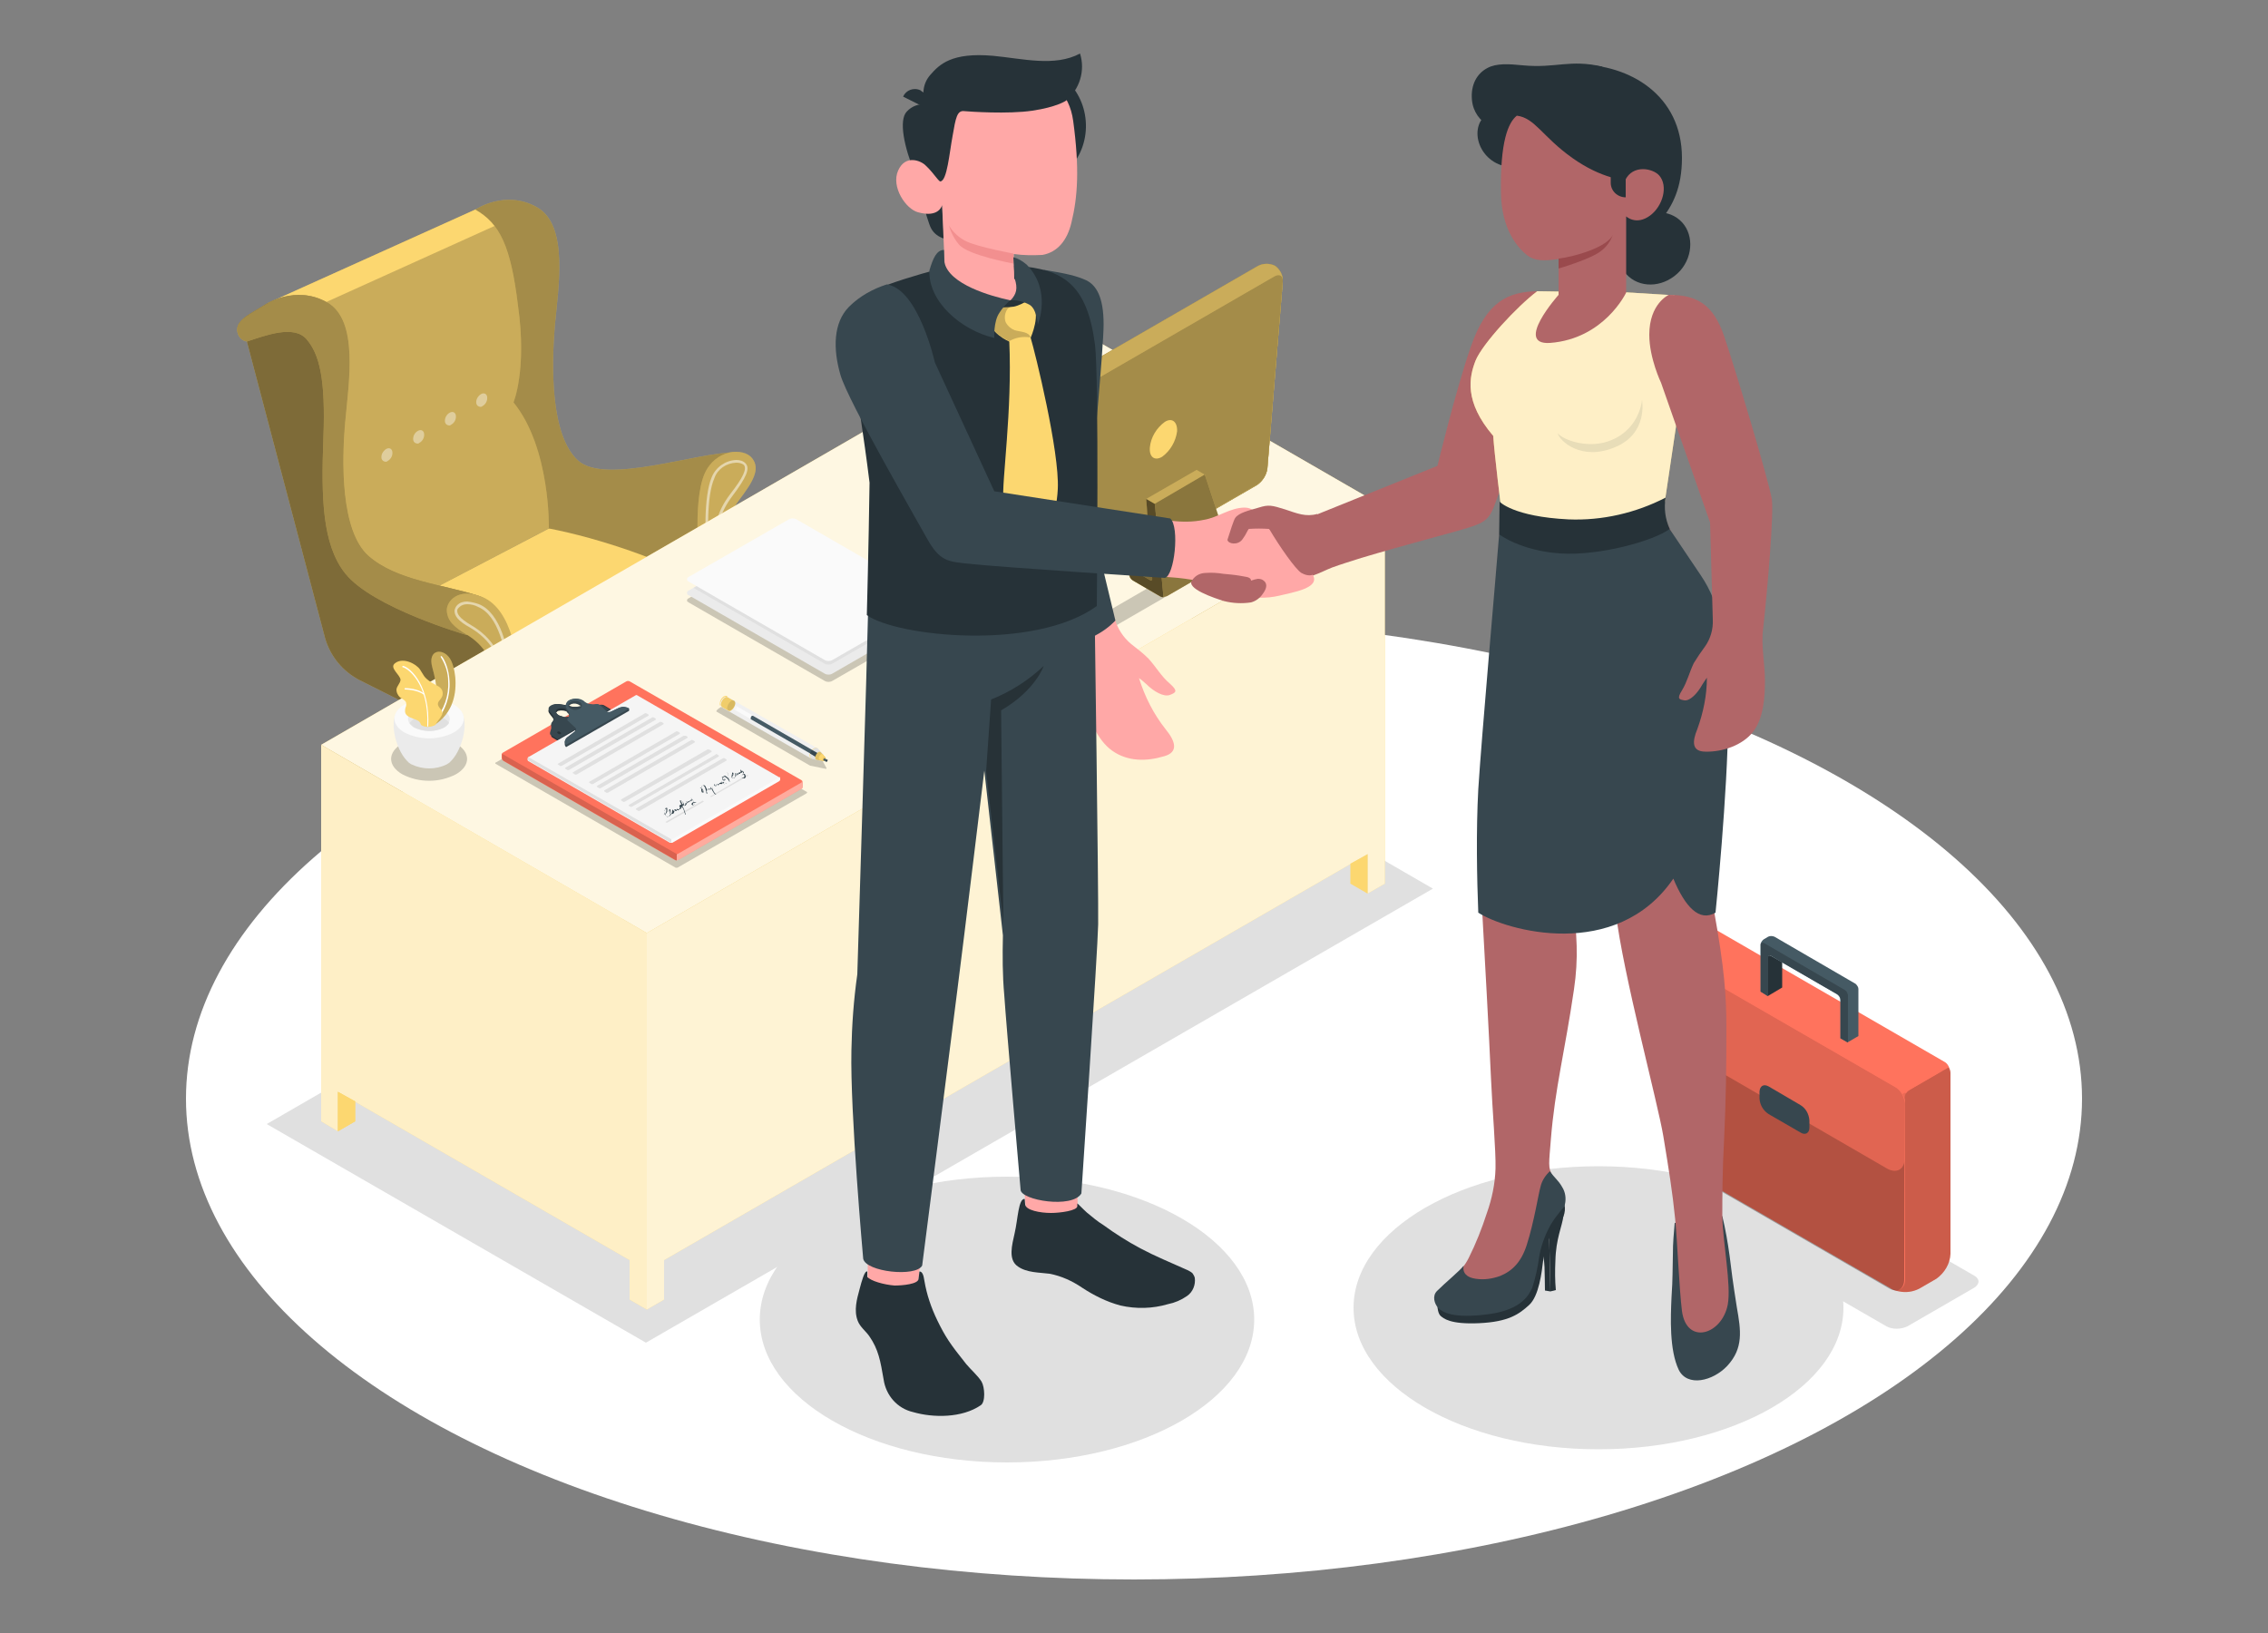 <?xml version="1.0" encoding="utf-8"?>
<!-- Generator: Adobe Illustrator 27.7.0, SVG Export Plug-In . SVG Version: 6.00 Build 0)  -->
<svg version="1.1" id="Layer_1" xmlns="http://www.w3.org/2000/svg" xmlns:xlink="http://www.w3.org/1999/xlink" x="0px" y="0px"
	 viewBox="0 0 500 360" style="enable-background:new 0 0 500 360;" xml:space="preserve">
<rect x="0" y="0" width="500" height="360" fill="#808080" stroke="none"/>
<style type="text/css">
	.st0{fill:#FFFFFF;}
	.st1{fill:#E0E0E0;}
	.st2{fill:#FF735D;}
	.st3{opacity:0.2;enable-background:new    ;}
	.st4{opacity:0.3;enable-background:new    ;}
	.st5{opacity:0.6;fill:#FF735D;enable-background:new    ;}
	.st6{fill:#37474F;}
	.st7{fill:#263238;}
	.st8{fill:#455A64;}
	.st9{fill:#FCD770;}
	.st10{opacity:0.4;fill:#FFFFFF;enable-background:new    ;}
	.st11{opacity:0.35;enable-background:new    ;}
	.st12{opacity:0.5;}
	.st13{opacity:0.5;enable-background:new    ;}
	.st14{opacity:0.8;fill:#FFFFFF;enable-background:new    ;}
	.st15{opacity:0.6;fill:#FFFFFF;enable-background:new    ;}
	.st16{opacity:0.7;fill:#FFFFFF;enable-background:new    ;}
	.st17{opacity:0.2;}
	.st18{fill:#EBEBEB;}
	.st19{fill:#FAFAFA;}
	.st20{opacity:0.15;enable-background:new    ;}
	.st21{fill:#F5F5F5;}
	.st22{fill:#F0F0F0;}
	.st23{opacity:0.1;enable-background:new    ;}
	.st24{opacity:5.000000e-02;enable-background:new    ;}
	.st25{opacity:0.45;}
	.st26{opacity:0.65;}
	.st27{fill:#FFA8A7;}
	.st28{fill:#F28F8F;}
	.st29{fill:#B16668;}
	.st30{opacity:0.6;}
	.st31{opacity:0.1;fill:#263238;enable-background:new    ;}
	.st32{fill:#9A4A4D;}
</style>
<g>
	<g id="freepik--Floor--inject-32">
		<ellipse id="freepik--floor--inject-32" class="st0" cx="250" cy="242.2" rx="209" ry="106"/>
	</g>
	<g id="freepik--Shadows--inject-32">
		<ellipse id="freepik--Shadow--inject-32" class="st1" cx="352.4" cy="288.3" rx="54" ry="31.2"/>
		<ellipse id="freepik--shadow--inject-32" class="st1" cx="222" cy="290.9" rx="54.5" ry="31.5"/>
		<path id="freepik--shadow--inject-32_00000098937044986808895370000006367890000229761710_" class="st1" d="M420.5,292.4l14.7-8.5
			c1.3-0.8,1.3-2,0-2.7L387,253.4c-1.5-0.8-3.2-0.8-4.7,0l-14.6,8.5c-1.3,0.8-1.3,2,0,2.7l48.2,27.8
			C417.2,293.1,419,293.1,420.5,292.4z"/>
		<polygon id="freepik--shadow--inject-32_00000106839852637872548640000000351830439863259804_" class="st1" points="142.4,296 
			58.8,247.8 232.3,147.6 315.9,195.9 		"/>
	</g>
	<g id="freepik--Briefcase--inject-32">
		<g id="freepik--briefcase--inject-32">
			<path class="st2" d="M430,236.5v39.9c-0.1,2.2-1.3,4.2-3.1,5.5l-3.8,2.2c-1.4,0.7-2.9,0.9-4.4,0.6c-0.6-0.1-1.3-0.3-1.8-0.6
				c0,0-0.1,0-0.1-0.1l-0.2-0.1l-44.3-25.6c-3.2-1.9-5.2-5.3-5.2-9.1v-37.5c0.1-0.9,0.6-1.8,1.3-2.3l7.4-4.3c0.8-0.4,1.8-0.4,2.7,0
				l50.2,29c0.4,0.2,0.7,0.6,0.9,1C429.8,235.6,430,236.1,430,236.5z"/>
			<path class="st3" d="M430,236.5v39.9c-0.1,2.2-1.3,4.2-3.1,5.5l-3.8,2.2c-1.4,0.7-2.9,0.9-4.4,0.6c-0.6-0.1-1.3-0.3-1.8-0.6l0,0
				c1.7,0.8,3.1-0.1,3.1-2.1v-38.8c0-0.7-0.2-1.4-0.6-2l10.2-5.9C429.8,235.6,430,236.1,430,236.5z"/>
			<path class="st4" d="M419.9,243.2c-0.1-1.4-0.8-2.7-2-3.5l-47.5-27.5c-1.9-1.1-3.5-0.2-3.5,2v35.1c0,3.7,2,7.2,5.2,9.1l44.3,25.6
				c1.9,1.1,3.4,0.2,3.4-2L419.9,243.2z"/>
			<path class="st5" d="M367,224.8c0.2,2.7,1.6,5.2,3.9,6.7l45.1,26.1c2.1,1.2,3.9,0.2,3.9-2.2v-13.3c0-0.8,0.4-1.5,1.1-1.9l6.9-4
				l-52.1-31l-7.7,4.4c-0.7,0.4-1.1,1.1-1.1,1.9L367,224.8L367,224.8z"/>
			<path class="st2" d="M375.7,205.2l-7.7,4.4c-0.3,0.2-0.6,0.5-0.8,0.9l53,30.5c0.2-0.3,0.5-0.6,0.8-0.8l6.9-4L375.7,205.2z"/>
			<path class="st6" d="M389.9,239.5l7,4.1c1.2,0.7,1.9,2,2,3.4v1.6c0,1.2-0.9,1.7-1.9,1.1l-7.1-4.1c-1.2-0.8-1.9-2-2-3.4v-1.6
				C388,239.4,388.8,238.9,389.9,239.5z"/>
			<path class="st7" d="M392.9,212.1v5.6l-3.2,1.9v-8.5c0-0.4,0.3-0.6,0.7-0.4L392.9,212.1z"/>
			<path class="st8" d="M409.7,218v10.4l-2.4,1.4l-1.6-0.9v-8.5c0-0.5-0.3-0.9-0.7-1.2l-12.1-7l-2.5-1.5c-0.4-0.2-0.7,0-0.7,0.4v8.5
				l-1.6-1v-10.3v-0.1c0.1-0.4,0.3-0.8,0.7-1.1l1-0.6c0.4-0.2,0.9-0.2,1.4,0l17.9,10.4C409.4,217.2,409.7,217.6,409.7,218z"/>
			<path class="st6" d="M407.4,219.4v10.4l-1.6-0.9v-8.5c0-0.5-0.3-0.9-0.7-1.2l-12.1-7l-2.5-1.5c-0.4-0.2-0.7,0-0.7,0.4v8.5l-1.6-1
				v-10.3v-0.1c0.1-0.3,0.3-0.5,0.7-0.3l17.9,10.4C407.1,218.5,407.3,218.9,407.4,219.4z"/>
		</g>
	</g>
	<g id="freepik--Chair--inject-32">
		<g id="freepik--chair--inject-32">
			<path class="st9" d="M80.9,137.4l40.2-21c0,0,2.8-13.8-6.7-28.8c0,0,2.8-26.8-1.9-35.6c-3.5-6.7-7.7-5.8-7.7-5.8L59.1,66.8
				L80.9,137.4z"/>
			<path class="st3" d="M80.9,137.4l40.2-21c0,0,2.8-13.8-6.7-28.8c0,0,2.8-26.8-1.9-35.6c-3.5-6.7-7.7-5.8-7.7-5.8L59.1,66.8
				L80.9,137.4z"/>
			<path class="st9" d="M104.8,46.2L59.1,66.8l1.5,4.9l50-22.6C107.7,45.6,104.8,46.2,104.8,46.2z"/>
			<path class="st10" d="M105,88.9c0.1,0.5,0.5,0.8,1,0.8c0.1,0,0.3-0.1,0.4-0.2c0.7-0.4,1.1-1.2,1-2c-0.1-0.7-0.7-1-1.4-0.6
				C105.3,87.4,104.9,88.1,105,88.9z"/>
			<path class="st10" d="M98.1,93c0.1,0.5,0.5,0.8,1,0.8c0.1,0,0.3-0.1,0.4-0.2c0.7-0.4,1.1-1.2,1-2c-0.1-0.7-0.7-1-1.4-0.6
				C98.4,91.4,98,92.2,98.1,93z"/>
			<path class="st10" d="M91.1,97c0.1,0.5,0.5,0.8,1,0.8c0.1,0,0.3-0.1,0.4-0.2c0.7-0.4,1.1-1.2,1-2c-0.1-0.7-0.7-1-1.4-0.6
				C91.4,95.4,91,96.2,91.1,97z"/>
			<path class="st10" d="M84.1,101c0.1,0.5,0.5,0.8,1,0.8c0.1,0,0.3-0.1,0.4-0.2c0.7-0.4,1.1-1.2,1-2c-0.1-0.7-0.7-1-1.4-0.6
				C84.4,99.5,84,100.2,84.1,101z"/>
			<path class="st9" d="M167.1,133.5v2.2c-0.1,2.7-1.6,5.1-3.9,6.5l-44.9,23.5c-2.5,1.1-5.3,1.1-7.8-0.2l-25.9-14.9
				c-2.3-1.5-3.7-3.9-3.8-6.6v-2.2c0.1-2.7,1.6-5.1,3.9-6.5l42.5-22.1c2.5-1.1,5.4-1.2,7.9-0.1l28,14
				C165.4,128.4,167,130.8,167.1,133.5z"/>
			<path class="st3" d="M167.1,133.5v2.2c-0.1,2.7-1.6,5.1-3.9,6.5l-44.9,23.5c-2.5,1.1-5.3,1.1-7.8-0.2l-25.9-14.9
				c-2.3-1.5-3.7-3.9-3.8-6.6v-2.2c0.1-2.7,1.6-5.1,3.9-6.5l42.5-22.1c2.5-1.1,5.4-1.2,7.9-0.1l28,14
				C165.4,128.4,167,130.8,167.1,133.5z"/>
			<path class="st3" d="M115.4,166.6c-1.7,0.2-3.4-0.2-4.9-0.9l-25.9-14.9c-2.3-1.5-3.7-3.9-3.8-6.6V142c0.1-2.5,1.4-4.7,3.4-6.1
				c-1.6,1.1-1.4,2.8,0.5,3.9l25.9,14.9c1.2,0.6,2.6,1,4,0.9L115.4,166.6z"/>
			<path class="st9" d="M118.3,154.7l44.9-23.5c2.2-1.1,2.1-2.9,0-4l-28-14c-2.5-1.1-5.4-1.1-7.9,0.1l-42.5,22.2
				c-2.2,1.1-2.2,3-0.1,4.3l25.9,14.9C113,155.8,115.9,155.9,118.3,154.7z"/>
			<path class="st9" d="M118.3,154.7l44.9-23.5c2.2-1.1,2.1-2.9,0-4l-28-14c-2.5-1.1-5.4-1.1-7.9,0.1l-42.5,22.2
				c-2.2,1.1-2.2,3-0.1,4.3l25.9,14.9C113,155.8,115.9,155.9,118.3,154.7z"/>
			<path class="st9" d="M104.8,46.2c0,0,6.6-4.5,13.6-0.5s4.7,17.6,3.9,26.3c-0.7,8.7-1,23.9,5.1,29.5c6,5.5,26.1-1.8,34.8-1.8
				l-7.7,28.4c-8.5-4.6-22.1-9.4-33.5-11.6c0,0,0.4-17.7-7.8-27.8c0,0,3-7.1,1-21.3C112.6,54.2,110.2,49.3,104.8,46.2z"/>
			<path class="st11" d="M104.8,46.2c0,0,6.6-4.5,13.6-0.5s4.7,17.6,3.9,26.3c-0.7,8.7-1,23.9,5.1,29.5c6,5.5,26.1-1.8,34.8-1.8
				l-7.7,28.4c-8.5-4.6-22.1-9.4-33.5-11.6c0,0,0.4-17.7-7.8-27.8c0,0,3-7.1,1-21.3C112.6,54.2,110.2,49.3,104.8,46.2z"/>
			<path class="st9" d="M154.6,128c-0.4-2.5-2-17.1,0.7-23.5c2.4-5.5,8.6-5.9,10.5-3.5c1.9,2.4,0.2,5.2-2.9,9.3
				c-2.6,3.5-3.6,6.6-3.6,14.9L154.6,128z"/>
			<path class="st3" d="M154.6,128c-0.4-2.5-2-17.1,0.7-23.5c2.4-5.5,8.6-5.9,10.5-3.5c1.9,2.4,0.2,5.2-2.9,9.3
				c-2.6,3.5-3.6,6.6-3.6,14.9L154.6,128z"/>
			<g class="st12">
				<path class="st0" d="M162.3,102c0.6,0,1.2,0.1,1.7,0.5c0.7,0.9-0.2,2.8-3,6.4c-2.9,3.8-3.9,7.5-4,14.6c0,0.2-0.1,0.4-0.3,0.5
					l-0.2,0.1c-0.6-6.5-0.7-14.9,1-18.7C158.2,103.4,160.1,102.1,162.3,102 M162.3,101.4c-2.4,0.1-4.5,1.6-5.4,3.8
					c-1.8,4.3-1.5,13.4-1,19c0,0.3,0.3,0.6,0.6,0.6c0.1,0,0.2,0,0.3-0.1l0.2-0.1c0.4-0.2,0.6-0.6,0.6-1c0.1-7.1,1.1-10.6,3.9-14.3
					c3-4,3.9-6,2.9-7.1C163.9,101.6,163.1,101.4,162.3,101.4L162.3,101.4z"/>
			</g>
			<path class="st9" d="M79.2,149.9l31.1,15.6l-0.7-11.4l4.8-2.8c-0.3-8.9-2.8-18-9.1-20c-7.8-2.5-18-3.3-24.2-8.8
				C75,117,75.2,101.8,76,93c0.7-8.8,3-22.3-3.9-26.3c-6.9-4-13.6,0.4-13.6,0.4c-3,1.9-6.4,3.3-6.2,5.7c0.1,1.2,0.9,2.2,2.1,2.4
				l17.3,65.6C72.9,144.8,75.6,148,79.2,149.9z"/>
			<path class="st13" d="M79.2,149.9l31.1,15.6l-0.7-11.4l4.8-2.8c-0.3-8.9-2.8-18-9.1-20c-7.8-2.5-18-3.3-24.2-8.8
				C75,117,75.2,101.8,76,93c0.7-8.8,3-22.3-3.9-26.3c-6.9-4-13.6,0.4-13.6,0.4c-3,1.9-6.4,3.3-6.2,5.7c0.1,1.2,0.9,2.2,2.1,2.4
				l17.3,65.6C72.9,144.8,75.6,148,79.2,149.9z"/>
			<path class="st9" d="M67.6,74.8c2.8,3.3,4.2,8.6,3.7,21.7c-0.5,13-0.3,23.5,4.8,29.9c6,7.6,26.8,13.6,26.8,13.6l8.1-3.7
				c-1.2-2.3-3.2-4.1-5.6-5c-7.8-2.5-18-3.3-24.2-8.8c-6.1-5.5-5.9-20.7-5.1-29.5s3-22.3-3.9-26.3c-6.9-4-13.7,0.5-13.7,0.5
				c-3,1.9-6.4,3.3-6.2,5.7c0.1,1.2,0.9,2.2,2.1,2.4C58.4,74,64.8,71.5,67.6,74.8z"/>
			<path class="st11" d="M67.6,74.8c2.8,3.3,4.2,8.6,3.7,21.7c-0.5,13-0.3,23.5,4.8,29.9c6,7.6,26.8,13.6,26.8,13.6l8.1-3.7
				c-1.2-2.3-3.2-4.1-5.6-5c-7.8-2.5-18-3.3-24.2-8.8c-6.1-5.5-5.9-20.7-5.1-29.5s3-22.3-3.9-26.3c-6.9-4-13.7,0.5-13.7,0.5
				c-3,1.9-6.4,3.3-6.2,5.7c0.1,1.2,0.9,2.2,2.1,2.4C58.4,74,64.8,71.5,67.6,74.8z"/>
			<path class="st9" d="M109.6,154l4.8-2.8c0-5.3-1.4-16.9-8.1-19.6c-5.3-2.2-7.9,1-7.8,3c0.1,2.3,1.7,3.7,4.4,5.3
				C106.4,142,109.6,145.7,109.6,154z"/>
			<path class="st3" d="M109.6,154l4.8-2.8c0-5.3-1.4-16.9-8.1-19.6c-5.3-2.2-7.9,1-7.8,3c0.1,2.3,1.7,3.7,4.4,5.3
				C106.4,142,109.6,145.7,109.6,154z"/>
			<g class="st12">
				<path class="st0" d="M103,133.2c0.8,0,1.7,0.2,2.4,0.6c4.4,1.8,6.3,9.5,6.6,16c0,0.1,0,0.1-0.1,0.2l-0.2,0.1
					c-0.8-5.6-3.3-9.6-7.7-12.2c-2.9-1.7-3.2-2.6-3.2-3.3c0-0.3,0.2-0.5,0.4-0.7C101.7,133.4,102.3,133.2,103,133.2 M103,132.6
					c-0.8,0-1.6,0.2-2.2,0.8c-0.3,0.3-0.5,0.7-0.6,1.2c0,1.1,0.6,2.2,3.5,3.8c4.3,2.5,6.8,6.5,7.5,12.2c0,0.1,0.1,0.2,0.3,0.2h0.1
					l0.6-0.4c0.2-0.1,0.4-0.4,0.4-0.7c-0.3-6.7-2.3-14.6-7-16.5C104.8,132.9,103.9,132.7,103,132.6L103,132.6z"/>
			</g>
		</g>
	</g>
	<g id="freepik--Desk--inject-32">
		<g id="freepik--desk--inject-32_00000061446186309215071110000006851959839159165109_">
			<g id="freepik--desk--inject-32">
				<polygon class="st9" points="142.6,205.7 70.8,164.2 233.4,70.3 305.3,111.8 				"/>
				<polygon class="st14" points="142.6,205.7 70.8,164.2 233.4,70.3 305.3,111.8 				"/>
				<polygon class="st9" points="70.8,164.2 70.8,247.2 74.5,249.4 74.5,240.7 138.8,277.8 138.8,286.5 142.6,288.7 142.6,205.7 
									"/>
				<polygon class="st15" points="70.8,164.2 70.8,247.2 74.5,249.4 74.5,240.7 138.8,277.8 138.8,286.5 142.6,288.7 142.6,205.7 
									"/>
				<polygon class="st9" points="74.5,249.4 78.3,247.2 78.3,242.8 74.5,240.7 				"/>
				<polygon class="st9" points="74.5,249.4 78.3,247.2 78.3,242.8 74.5,240.7 				"/>
				<polygon class="st9" points="142.6,288.7 146.4,286.5 146.4,277.8 301.5,188.3 301.5,197 305.3,194.8 305.3,111.8 142.6,205.7 
									"/>
				<polygon class="st16" points="142.6,288.7 146.4,286.5 146.4,277.8 301.5,188.3 301.5,197 305.3,194.8 305.3,111.8 142.6,205.7 
									"/>
				<polygon class="st9" points="301.5,197 297.7,194.8 297.7,190.4 301.5,188.3 				"/>
			</g>
			<g id="freepik--shadow--inject-32_00000152251474234885617060000016556904257220197264_" class="st17">
				<path d="M198.5,117.9l12,6.9c0.5,0.3,1.1,0.3,1.6,0l47.6-27.5c0.4-0.3,0.4-0.7,0-0.9l-12-6.9c-0.5-0.3-1.1-0.3-1.6,0L198.5,117
					C198,117.2,198,117.6,198.5,117.9z"/>
			</g>
			<g id="freepik--Sheets--inject-32">
				<g class="st17">
					<path d="M151.8,132.8l30,17.3c0.5,0.3,1.2,0.3,1.7,0l22.1-12.7c0.3-0.1,0.4-0.4,0.3-0.7c-0.1-0.1-0.2-0.3-0.3-0.3l-30-17.3
						c-0.5-0.3-1.2-0.3-1.7,0l-22.1,12.8c-0.3,0.1-0.4,0.4-0.3,0.7C151.6,132.6,151.7,132.7,151.8,132.8z"/>
				</g>
				<path class="st18" d="M151.8,131.2l30,17.3c0.5,0.3,1.2,0.3,1.7,0l22-12.7c0.3-0.1,0.4-0.4,0.3-0.7c-0.1-0.1-0.2-0.3-0.3-0.3
					l-30-17.3c-0.5-0.3-1.2-0.3-1.7,0l-22,12.7c-0.3,0.1-0.4,0.4-0.3,0.7C151.5,131,151.6,131.2,151.8,131.2z"/>
				<path class="st1" d="M173.9,117.5l-21,12.1l28.9,16.7c0.5,0.3,1.2,0.3,1.7,0l21-12.1l-28.9-16.7
					C175.1,117.2,174.4,117.2,173.9,117.5z"/>
				<path class="st19" d="M151.8,128.2l30,17.3c0.5,0.3,1.2,0.3,1.7,0l22.1-12.7c0.3-0.1,0.4-0.4,0.3-0.7c-0.1-0.1-0.2-0.3-0.3-0.3
					l-30-17.3c-0.5-0.3-1.2-0.3-1.7,0l-22.1,12.7c-0.3,0.1-0.4,0.4-0.3,0.7C151.5,128,151.6,128.1,151.8,128.2z"/>
			</g>
			<g id="freepik--shadow--inject-32_00000084489563475093066910000003286945793465634208_" class="st17">
				<path d="M100.5,163.9c3.3,1.9,3.3,4.9,0,6.8c-3.7,1.9-8.1,1.9-11.8,0c-3.3-1.9-3.3-4.9,0-6.8C92.4,162.1,96.8,162.1,100.5,163.9
					z"/>
			</g>
			<g id="freepik--Pot--inject-32">
				<path class="st18" d="M99.5,167.7c2.6-2.7,4.2-9.4,1.6-11.5h-13c-2.6,2.1-1,8.8,1.6,11.5l0.1,0.1l0.1,0.1l0.2,0.2l0.1,0.1
					l0.2,0.1c0.1,0.1,0.2,0.2,0.3,0.2c2.5,1.2,5.4,1.2,7.8,0l0,0c0.1-0.1,0.2-0.1,0.3-0.2c0.1,0,0.1-0.1,0.2-0.1l0.1-0.1l0.2-0.2
					L99.5,167.7L99.5,167.7z"/>
				<path class="st19" d="M89.2,155.3c-3,1.7-3,4.5,0,6.2c3.4,1.7,7.4,1.7,10.8,0c3-1.7,3-4.5,0-6.2
					C96.6,153.6,92.6,153.6,89.2,155.3z"/>
				<path class="st18" d="M91.3,156.6c-1.8,1-1.8,2.7,0,3.8c2.1,1,4.5,1,6.5,0c1.8-1,1.8-2.7,0-3.8
					C95.8,155.5,93.4,155.5,91.3,156.6z"/>
				<path class="st1" d="M97.9,158.4c-2.1-1-4.5-1-6.5,0c-0.4,0.2-0.8,0.6-1.1,1c0.3,0.4,0.7,0.8,1.1,1c2.1,1,4.5,1,6.5,0
					c0.4-0.2,0.8-0.6,1.1-1C98.7,158.9,98.3,158.6,97.9,158.4z"/>
				<path class="st9" d="M95.8,159.8c1.9-1.2,3.3-3,4-5.1c1.2-3.5,0.5-7.8-0.6-9.5c-1.5-2.4-5-2.1-3.9,1.9c1.1,4,1.7,8.3,0,11.2
					L95.8,159.8z"/>
				<g class="st17">
					<path d="M95.8,159.8c1.9-1.2,3.3-3,4-5.1c1.2-3.5,0.5-7.8-0.6-9.5c-1.5-2.4-5-2.1-3.9,1.9c1.1,4,1.7,8.3,0,11.2L95.8,159.8z"/>
				</g>
				<path class="st0" d="M95.9,159L95.9,159c-0.2-0.1-0.2-0.2-0.1-0.2c2.1-2.3,3.2-5.5,3-8.6c0-1.9-0.6-3.7-1.6-5.3
					c-0.1-0.1-0.1-0.2,0-0.2c0.1-0.1,0.2-0.1,0.2,0l0,0c0.5,0.5,1.6,2.7,1.7,5.5c0.2,3.2-0.9,6.5-3,8.9C96,159,96,159,95.9,159z"/>
				<path class="st9" d="M92.8,159.8c-0.1-0.4-0.3-0.7-0.6-0.9c-0.4-0.2-0.8-0.4-1.2-0.5c-0.7-0.3-1.6-0.6-1.7-1.5
					c0-0.3,0-0.6,0.1-0.9c0.2-0.4,0.2-0.8,0.1-1.2c-0.2-0.4-0.6-0.6-0.9-0.8c-0.4-0.2-0.7-0.5-0.9-0.9c-0.2-0.3-0.3-0.7-0.3-1.1
					c0.1-0.8,0.8-1.3,0.9-2.1c0-1.1-2.6-2.7-1.2-3.7c1.8-1.4,4.7,0.2,5.5,1.4c0.8,1.2,0.8,1.7,2.3,2.7c1.2,0.9,2.7,1,2.7,2.6
					s-2.1,1.7-0.4,3.5c1,1.1-0.6,2.1-1.2,3.4C94.9,160.4,93.7,160.4,92.8,159.8z"/>
				<path class="st0" d="M94.4,160.2L94.4,160.2c-0.1,0-0.2-0.1-0.2-0.2l0,0c0.4-9.4-4.4-12.7-5.4-12.9c-0.1,0-0.1-0.1-0.1-0.2
					c0-0.1,0.1-0.1,0.2-0.1C90.5,147.2,94.9,151.2,94.4,160.2C94.5,160.2,94.5,160.2,94.4,160.2z"/>
				<path class="st0" d="M93.5,153.2L93.5,153.2c-1.5-1.2-4.2-1.2-4.2-1.2c-0.1,0-0.1-0.1-0.1-0.2c0-0.1,0.1-0.1,0.1-0.1
					c0.1,0,2.9,0,4.3,1.3C93.6,153,93.6,153.1,93.5,153.2L93.5,153.2z"/>
			</g>
			<g id="freepik--Document--inject-32">
				<g class="st17">
					<path d="M177.9,174.6c0.1,0.1,0,0.2-0.1,0.3l-28.3,16.3c-0.1,0.1-0.2,0.1-0.4,0.1c-0.1,0-0.2,0-0.3-0.1l-39.5-22.8
						c-0.1,0-0.1-0.1-0.1-0.1c0-0.1,0-0.1,0-0.2l0,0h0.1l28.4-16.4c0.2-0.1,0.5-0.1,0.7,0L177.9,174.6L177.9,174.6L177.9,174.6
						C177.8,174.5,177.9,174.5,177.9,174.6L177.9,174.6z"/>
				</g>
				<g id="freepik--List--inject-32">
					<path class="st2" d="M110.6,166.4v0.7c0,0.2,0.1,0.4,0.3,0.6l37.9,21.9c0.2,0.1,0.5,0.1,0.7,0l27.2-15.7
						c0.2-0.1,0.3-0.3,0.3-0.6v-0.7c0-0.2-0.1-0.5-0.3-0.6l-37.9-21.8c-0.2-0.1-0.5-0.1-0.7,0l-27.2,15.7
						C110.7,166,110.6,166.2,110.6,166.4z"/>
					<path class="st10" d="M176.7,172.1c0.1,0.1,0.1,0.3,0,0.4l-27.2,15.7c-0.1,0.1-0.2,0.1-0.3,0.1v1.4c0.1,0,0.2,0,0.3-0.1
						l27.2-15.7c0.2-0.1,0.3-0.3,0.3-0.6v-0.7C177,172.4,176.9,172.2,176.7,172.1z"/>
					<path class="st20" d="M110.9,165.9L110.9,165.9L110.9,165.9L110.9,165.9L110.9,165.9L110.9,165.9c-0.1,0.1-0.2,0.3-0.2,0.4v0.1
						v0.7c0,0.2,0.1,0.4,0.3,0.6l37.9,21.9c0.1,0.1,0.2,0.1,0.3,0.1v-1.5c-0.1,0-0.2,0-0.3-0.1l-38-21.8c-0.1,0-0.1-0.1-0.1-0.1
						C110.8,166,110.8,166,110.9,165.9L110.9,165.9z"/>
					<path class="st7" d="M120.9,156.7c0,0.6,0.9,1.3,1.1,1.8c0,0,0,0.1,0.1,0.1c-0.1,0.4-0.5,0.7-0.5,0.9c0,0.1,0,0.1,0,0.2v0.5
						c0,0.1,0,0.2,0.1,0.4c0,0.1,0,0.3-0.1,0.4c-0.1,0.2-0.1,0.4-0.1,0.6c0,0.1,0,0.4,0,0.5c0,0.2,0.1,0.4,0.3,0.5l1.5,0.9l11.4-6.6
						v-0.5l-1.5-0.9c-0.2-0.1-0.5-0.2-0.8-0.1h-0.1c-0.3,0-0.6,0-1,0.1c-0.6,0.1-1.2,0.1-1.7,0h-0.4c-0.1,0-0.2,0-0.3,0
						c-0.9,0.3-1.8,0.4-2.7,0.3l0,0c-1-0.3-2.1-0.5-3.1-0.6H123c-0.4,0-0.8,0.1-1.2,0.3c-0.4,0.2-0.6,0.5-0.6,0.7
						C120.9,156.3,120.9,156.7,120.9,156.7z M122.6,157.1c0.1-0.1,0.2-0.2,0.3-0.3c0.1-0.1,0.2-0.1,0.3-0.1c0.7-0.2,1.5,0,2.1,0.3
						c0.3,0.1,0.5,0.3,0.6,0.6c-0.1,0.1-0.2,0.2-0.3,0.3c-0.5,0.2-1,0.3-1.5,0.1c-0.3-0.1-0.6-0.2-0.9-0.3
						C122.9,157.5,122.7,157.3,122.6,157.1L122.6,157.1z"/>
					<path class="st6" d="M132.1,155.4H132c-0.3,0-0.6,0-1,0.1c-0.6,0.1-1.2,0.1-1.7,0h-0.4c-0.1,0-0.2,0-0.3,0
						c-0.9,0.3-1.8,0.4-2.7,0.3l0,0c-1-0.3-2.1-0.5-3.1-0.6h-0.1c-0.4,0-0.8,0.1-1.2,0.3c-1.4,0.8,0.2,1.7,0.5,2.5s-0.4,1.2-0.5,1.6
						s0.2,0.6-0.1,1.4c-0.3,0.8-0.1,1,0.1,1.1l1.5,0.9l11.4-6.6l-1.5-0.9C132.7,155.4,132.4,155.3,132.1,155.4z M123.6,161.8
						c-0.2,0.1-0.4,0.1-0.6-0.1c-0.2-0.1-0.2-0.3-0.1-0.4c0.2-0.1,0.4-0.1,0.6,0.1C123.7,161.5,123.8,161.7,123.6,161.8L123.6,161.8
						z M125.6,157.9c-0.5,0.2-1,0.3-1.5,0.1c-0.3-0.1-0.6-0.2-0.9-0.3c-0.7-0.4-0.9-1-0.3-1.4c0.1,0,0.2-0.1,0.3-0.1
						c0.7-0.2,1.5,0,2.1,0.3C126,156.9,126.1,157.6,125.6,157.9L125.6,157.9z M132.4,156.7c-0.2,0.1-0.4,0.1-0.6-0.1
						c-0.2-0.1-0.2-0.3-0.1-0.4c0.2-0.1,0.4-0.1,0.6,0.1C132.5,156.5,132.5,156.6,132.4,156.7L132.4,156.7z"/>
					<path class="st21" d="M148.1,185.7l23.6-13.6c0.1-0.1,0.2-0.2,0.2-0.3v-0.2c0-0.1-0.1-0.3-0.2-0.3l-31.2-18
						c-0.1-0.1-0.3-0.1-0.4,0l-23.6,13.6c-0.1,0.1-0.2,0.2-0.2,0.3v0.3c0,0.1,0.1,0.3,0.2,0.3l31.2,18
						C147.9,185.8,148,185.8,148.1,185.7z"/>
					<polygon class="st1" points="156.5,175.6 164.7,170.8 165,171 156.8,175.7 					"/>
					<polygon class="st1" points="146.7,181.2 154.9,176.5 155.2,176.7 147,181.4 					"/>
					<path class="st19" d="M171.8,171.2c0.1,0.1,0,0.1,0,0.2L148.2,185c-0.1,0-0.1,0.1-0.2,0.1v0.7c0.1,0,0.1,0,0.2,0l23.6-13.6
						c0.1-0.1,0.2-0.2,0.2-0.3v-0.2C172,171.4,171.9,171.3,171.8,171.2z"/>
					<path class="st1" d="M116.5,166.8C116.4,166.8,116.4,166.8,116.5,166.8L116.5,166.8c-0.1,0.1-0.1,0.1-0.1,0.2v0.1v0.3
						c0,0.1,0.1,0.3,0.2,0.3l31.2,18c0.1,0,0.1,0.1,0.2,0V185c-0.1,0-0.1,0-0.2-0.1l-31.3-18C116.4,166.9,116.4,166.9,116.5,166.8z"
						/>
					<path class="st6" d="M149.8,177.6c-0.1,0.1,0,0.2,0.1,0.3c0,0.1,0,0.3-0.1,0.4c0,0.1-0.1,0.2-0.2,0.3s-0.3,0-0.4-0.1
						c-0.1-0.1-0.1,0-0.1,0v0.1c0,0-0.1,0-0.1-0.1c0,0-0.1-0.1-0.2-0.1h-0.1c0,0,0,0.1,0,0.2c0,0.1,0.1,0.2,0,0.2s-0.2,0-0.2-0.1
						c-0.1-0.1-0.1-0.1-0.2-0.2h-0.1c0,0.1,0,0.2,0,0.3s0,0.3-0.1,0.4c0,0.1-0.1,0.2-0.2,0.2s-0.1,0-0.1-0.1v-0.1
						c0.1-0.2,0.1-0.4,0-0.7l-0.1-0.1h-0.1c-0.1,0.1-0.1,0.2-0.1,0.3s0,0.2,0.1,0.3c0,0.1,0,0.2,0.1,0.3l0.1,0.1
						c0,0.1-0.1,0.3-0.2,0.4c-0.1,0.1-0.4,0.4-0.6,0.2c-0.1-0.1-0.3-0.3-0.3-0.4v-0.1c0.1-0.1,0.2-0.2,0.3-0.4
						c0.1-0.1,0.1-0.2,0.1-0.4s0-0.3,0-0.5c0-0.1-0.1-0.1-0.1-0.1c-0.1,0-0.2,0-0.2,0c-0.1,0.1-0.2,0.2-0.2,0.3s0,0.3-0.1,0.4
						c0,0.2,0,0.4,0.1,0.6c-0.1,0.1-0.3,0.2-0.4,0.3l0,0c0.2-0.1,0.3-0.2,0.4-0.3l0,0c0,0.2,0.1,0.4,0.3,0.5
						c0.1,0.1,0.2,0.1,0.3,0.1s0.3,0,0.4-0.1c0.2-0.1,0.3-0.3,0.4-0.5h0.1c0.1,0.1,0.3,0,0.4-0.1s0.1-0.3,0.2-0.5v-0.2l0.1,0.1
						c0.1,0.1,0.2,0.1,0.3,0.1c0.1-0.1,0.1-0.2,0.1-0.2c0-0.1,0-0.1,0-0.2c0-0.1,0,0,0-0.1s0.2,0.2,0.3,0.1h0.1v-0.1
						c0.1,0.1,0.2,0.1,0.3,0.1c0.1,0,0.2-0.1,0.3-0.3c0.1-0.1,0.1-0.2,0.1-0.3l0.2,0.3c0.2,0.3,0.3,0.6,0.4,1l0.2,0.5h0.1
						c-0.1-0.4-0.3-0.8-0.4-1.2c-0.1-0.2-0.2-0.4-0.3-0.6l-0.1-0.2c0-0.1,0-0.2-0.1-0.3C149.9,177.5,149.8,177.5,149.8,177.6z
						 M146.5,179.2c0-0.1,0-0.3,0-0.4c0-0.1,0-0.2,0.1-0.3c0-0.1,0.1-0.2,0.2-0.2c0.1,0,0.1,0,0.1,0.1l0,0c0,0.1,0,0.3,0,0.4
						c0,0.1-0.1,0.3-0.1,0.4c-0.1,0.1-0.2,0.3-0.3,0.4C146.5,179.4,146.5,179.3,146.5,179.2L146.5,179.2z M147.7,179.2l-0.1-0.3
						c0-0.1,0-0.2,0-0.3c0.1,0.1,0.1,0.2,0.1,0.3C147.8,179,147.8,179.1,147.7,179.2v0.1V179.2z"/>
					<path class="st6" d="M152.5,175.9h-0.1C152.3,175.9,152.3,176,152.5,175.9L152.5,175.9c0,0.1,0,0.2,0,0.2c0,0.1,0,0.2,0,0.3
						v0.1v0.1l0,0h-0.1l-0.2-0.1H152c0,0.1,0,0.2,0,0.3l0,0c0,0-0.1,0-0.1-0.1l-0.1-0.1h-0.1c0,0.1,0,0.1,0,0.2c0,0,0.1,0.1,0,0.2
						c-0.1,0-0.1-0.1-0.2-0.1c0-0.1,0-0.2-0.1-0.2h-0.1c0,0.1,0,0.1,0.1,0.2l0,0c0,0.1,0,0.2,0,0.2c0,0.1-0.1,0.3-0.2,0.4
						c-0.1,0.1-0.2,0.2-0.4,0.1c0,0,0,0-0.1,0c0.1-0.2,0.1-0.3,0-0.5c-0.1-0.3-0.3-0.6-0.6-0.7H150c-0.1,0.1-0.1,0.1-0.1,0.2
						c0,0.1,0.1,0.2,0.1,0.3c0.1,0.2,0.2,0.4,0.3,0.6c0.1,0.1,0.1,0.2,0.2,0.2c0,0.1-0.1,0.1-0.1,0.2l0,0c0.1-0.1,0.1-0.2,0.1-0.3
						c0.1,0,0.2,0,0.3,0c0.2-0.1,0.3-0.2,0.3-0.4c0-0.1,0-0.1,0.1-0.2c0.1,0,0.1,0.1,0.2,0.1c0.2,0,0.1-0.2,0.1-0.3l0.1,0.1
						c0.1,0,0.1,0,0.2,0l0.1-0.1c0-0.1,0-0.1,0-0.2c0.1,0,0.1,0,0.2,0c0,0,0,0,0,0.1c0.2,0,0.2-0.1,0.2-0.2c0-0.1,0-0.2,0.1-0.3
						v-0.1l0,0c0.1,0.1,0.2,0.2,0.3,0.3c0.1,0.1,0.2,0.3,0.3,0.4c-0.1,0-0.3,0.1-0.4,0.2c-0.1,0.1-0.3,0.4,0.1,0.5
						c0.2,0.1,0.5-0.1,0.5-0.3l0,0c0-0.1,0-0.2-0.1-0.3c0.1,0,0.2,0,0.3,0c0.1,0,0.1-0.1,0-0.1s-0.2,0-0.4,0c0-0.1-0.1-0.2-0.1-0.2
						c-0.1-0.1-0.2-0.2-0.2-0.3l-0.2-0.2L152.5,175.9L152.5,175.9z M150.5,177.3c-0.1-0.1-0.2-0.3-0.3-0.5c0-0.1-0.1-0.2-0.1-0.2
						c0-0.1,0-0.1,0-0.2c0.3,0.1,0.4,0.4,0.5,0.6c0,0.1,0,0.3,0,0.4C150.6,177.4,150.6,177.3,150.5,177.3L150.5,177.3z M153.1,177.4
						c-0.1,0.1-0.2,0.1-0.3,0c-0.1-0.1,0-0.2,0-0.3c0.1-0.1,0.2-0.2,0.4-0.2C153.2,177,153.2,177.2,153.1,177.4L153.1,177.4z"/>
					<path class="st6" d="M157.1,173.6c-0.1,0-0.1,0.1-0.1,0.1c0,0.1,0,0.2-0.1,0.3c-0.1,0-0.1-0.1-0.2-0.1h-0.1l-0.1,0.1
						c-0.1-0.1-0.2-0.1-0.3-0.1s-0.2,0.1-0.3,0.3v0.1c-0.1-0.1-0.1-0.2-0.1-0.4c-0.1-0.2-0.2-0.4-0.3-0.6c-0.1-0.2-0.3-0.2-0.5-0.2
						c-0.1,0-0.2,0.1-0.2,0.2c-0.1,0.1-0.1,0.2-0.1,0.3v0.1l-0.3-0.1h-0.1l0.3,0.2c0,0.1,0,0.3,0,0.4c0,0.1,0.1,0.3,0.1,0.4l0.1,0.1
						c0.1,0,0.1,0,0.2,0c0.2-0.1,0.1-0.4,0-0.6c-0.1-0.1-0.2-0.2-0.4-0.3c0-0.2,0.1-0.4,0.2-0.6c0.1-0.1,0.2-0.1,0.3,0l0,0
						c0.1,0.1,0.1,0.1,0.2,0.2c0.1,0.2,0.2,0.3,0.2,0.5c0.1,0.2,0.1,0.4,0.2,0.5v0.1c0,0.2,0,0.3,0.1,0.5h0.1c0-0.2,0-0.3-0.1-0.5
						l0,0c0-0.1,0-0.3,0.1-0.4c0-0.1,0.1-0.1,0.1-0.2c0.1,0,0.1,0,0.1,0c0.1,0.1,0.1,0.1,0.1,0.2v0.1h0.1c0,0,0,0,0-0.1V174
						c0-0.1,0-0.1,0.1-0.2c0.1,0.1,0.2,0.2,0.2,0.3c0.1,0.1,0.1,0,0.1,0c-0.1-0.1-0.1-0.3,0-0.5v-0.1l0.1,0.1c0,0.1,0,0.2,0.1,0.3
						l0.1,0.3c0.1,0.2,0.2,0.3,0.3,0.5c0.1,0.2,0.3,0.4,0.5,0.5h0.1c-0.2-0.2-0.3-0.4-0.5-0.6c-0.1-0.2-0.2-0.4-0.3-0.6
						c0-0.1-0.1-0.2-0.1-0.3s0-0.2-0.1-0.2C157.3,173.7,157.2,173.6,157.1,173.6z M155,174.1c0.1,0.1,0.2,0.3,0.2,0.5
						c0,0,0,0.1-0.1,0.1l0,0l0,0c-0.1,0-0.1-0.1-0.1-0.1c0-0.1-0.1-0.2-0.1-0.4c0-0.1,0-0.2,0-0.3C155,174,155,174,155,174.1z"/>
					<path class="st6" d="M160.2,172.6c-0.1,0-0.2,0-0.4,0c0-0.1-0.1-0.1-0.2-0.1c-0.1-0.1-0.3-0.2-0.4-0.3h-0.1
						c0.1,0.1,0.1,0.2,0.1,0.4c0,0.1,0,0.1,0,0.2c0,0.1-0.1,0-0.2,0s-0.1,0-0.1,0v0.1c0,0-0.1-0.1-0.2-0.1h-0.1c0,0,0,0.1,0,0.2
						l-0.1-0.1h-0.1v0.1c0,0,0.1,0.1,0,0.1s0,0-0.1,0l-0.1-0.1l-0.1-0.1H158c0,0.1,0,0.1,0,0.2v0.1c0,0,0,0.1-0.1,0.1
						c-0.1,0.1-0.3-0.3-0.4-0.4s-0.1,0-0.1,0c0,0.1,0.1,0.2,0.1,0.3s0,0.3-0.2,0.3l0,0c0.2,0,0.2-0.2,0.2-0.3l0,0
						c0.1,0.1,0.2,0.1,0.3,0.1s0.2-0.1,0.1-0.2l0,0c0-0.1,0-0.1,0-0.2c0.1,0.1,0.2,0.1,0.3,0.1c0.1-0.1,0.1-0.1,0.1-0.1v-0.1h0.1
						h0.1c0.1,0,0.1-0.1,0.1-0.2c0.1,0,0.1,0,0.2,0l0.1-0.1l0,0c0.1,0,0.1,0,0.2,0s0.1-0.1,0.1-0.2c0-0.1,0-0.1-0.1-0.2l0.1,0.1
						c0.1,0.1,0.2,0.1,0.2,0.2c0,0-0.1,0-0.1,0.1c-0.1,0.1-0.1,0.2,0.1,0.2c0.2,0,0.2-0.1,0.2-0.2c0,0,0-0.1-0.1-0.1
						C160,172.7,160.1,172.7,160.2,172.6C160.2,172.7,160.3,172.7,160.2,172.6z M159.8,172.9L159.8,172.9
						C159.7,173,159.7,172.9,159.8,172.9c-0.1-0.1-0.1-0.1,0-0.1l0,0C159.8,172.8,159.8,172.8,159.8,172.9z"/>
					<path class="st6" d="M160.3,170.2c0.1,0.2,0.1,0.3,0.2,0.5c0,0.2,0.1,0.4,0.1,0.5s0,0.4,0.1,0.5l0,0c-0.1-0.1-0.2-0.2-0.3-0.3
						s-0.3-0.2-0.4-0.3c-0.1-0.1-0.3-0.1-0.4,0c-0.1,0-0.1,0.1-0.2,0.1h-0.2c-0.1,0-0.1,0-0.2,0h-0.1c0,0,0.3,0,0.4,0.1l0,0
						c0,0-0.1,0.1-0.1,0.2c0,0.1,0,0.2,0.1,0.4c0.1,0.1,0.2,0.2,0.3,0.2s0.3-0.1,0.3-0.2c0-0.1-0.1-0.3-0.3-0.4
						c-0.1,0-0.1-0.1-0.2-0.1l0.1-0.1c0.1-0.1,0.3-0.1,0.4,0s0.3,0.2,0.4,0.3c0.1,0.1,0.2,0.2,0.3,0.4l0.1,0.1l0,0
						c0,0.1,0,0.1,0.1,0.2c0.1,0,0.1,0,0.1,0c0-0.1,0-0.1-0.1-0.2l0,0c0-0.1,0-0.2-0.1-0.3s0-0.3-0.1-0.5
						C160.6,170.9,160.5,170.5,160.3,170.2C160.4,170.2,160.3,170.2,160.3,170.2z M159.7,171.6c0.1,0.1,0.1,0.2,0,0.3l0,0
						c-0.1,0.1-0.2,0-0.3-0.1s-0.1-0.2-0.1-0.3s0-0.1,0.1-0.2C159.5,171.4,159.6,171.4,159.7,171.6L159.7,171.6z"/>
					<path class="st6" d="M164,170.6c-0.2-0.3-0.4-0.6-0.7-0.9h-0.1c0,0,0.1,0.3,0.1,0.4c0,0,0,0.1-0.1,0.1c0,0-0.1,0-0.1,0.1
						c0,0-0.1,0-0.1,0.1l-0.1-0.1h-0.1c0,0.1,0,0.1,0,0.2v0.1c-0.1-0.1-0.2-0.1-0.2-0.2h-0.1c0,0.1,0,0.2,0,0.2v0.1v0.1l0,0h-0.1
						l-0.1-0.1c0-0.1-0.1-0.2-0.1-0.3h-0.1c0,0.2,0,0.5,0,0.7c0,0.1-0.1,0.2-0.1,0.3s-0.1,0.1-0.1,0.1c-0.1,0.1-0.2,0.1-0.3,0.1
						c-0.1,0-0.1-0.1-0.1-0.1l-0.1-0.2v-0.1c0.2-0.1,0.3-0.4,0.3-0.7c0-0.1-0.1-0.2-0.2-0.2l-0.1,0.1c0,0.1,0,0.1,0,0.2
						c0,0.1-0.1,0.3-0.1,0.4v0.1l-0.1,0.1c0,0,0,0,0.1,0l0,0v0.1c0,0.1,0,0.1,0.1,0.2c0.1,0.1,0.3,0.1,0.4,0s0.3-0.2,0.4-0.3
						c0.1-0.2,0.1-0.3,0.1-0.5l0.1,0.1c0.1,0.1,0.2,0.1,0.3,0c0.1-0.1,0.1-0.2,0.1-0.2v-0.1c0.1,0.1,0.1,0.1,0.2,0.1h0.1
						c0.1,0,0.1-0.1,0.1-0.2v-0.1c0,0,0.1,0.1,0.2,0.1h0.1v-0.1c0,0,0.1,0,0.1-0.1c0.1,0,0.1-0.1,0.1-0.2c0-0.1,0-0.2-0.1-0.2
						c0.2,0.2,0.3,0.3,0.4,0.5L164,170.6c-0.2,0-0.3,0.1-0.4,0.3c-0.1,0.1-0.1,0.2-0.1,0.3s0,0.2,0.1,0.3c0.1,0.1,0.3,0.1,0.5,0.1
						c0.1,0,0.2-0.1,0.3-0.3c0-0.2,0-0.4-0.2-0.6h0.1c0.1,0,0.1,0,0,0C164.2,170.6,164.1,170.6,164,170.6z M161.4,171
						c0-0.1,0-0.2,0-0.3s0,0,0-0.1v-0.1l0,0c0,0,0,0,0,0.1C161.5,170.7,161.5,170.8,161.4,171c0,0.1-0.1,0.2-0.2,0.3
						C161.3,171.1,161.4,171,161.4,171L161.4,171z M164.1,171c0,0.1,0,0.2,0,0.3c-0.1,0.1-0.2,0.2-0.3,0.2c-0.1,0-0.3-0.1-0.3-0.2
						l0,0c0-0.1,0-0.1,0-0.2c0.1-0.2,0.2-0.3,0.4-0.4C164,170.7,164.1,170.9,164.1,171L164.1,171z"/>
					<path class="st1" d="M142.6,157.3l0.3,0.2c0.1,0,0.1,0.1,0.1,0.2l-0.1,0.1l-19,11c-0.2,0.1-0.4,0.1-0.5,0l-0.3-0.2
						c-0.2-0.1-0.2-0.2,0-0.3l19-11C142.2,157.2,142.4,157.2,142.6,157.3z"/>
					<path class="st1" d="M144.2,158.2l0.3,0.2c0.1,0,0.1,0.1,0.1,0.2l-0.1,0.1l-19,11c-0.2,0.1-0.4,0.1-0.5,0l-0.3-0.2
						c-0.2-0.1-0.2-0.2,0-0.3l19-11C143.8,158.1,144,158.1,144.2,158.2z"/>
					<path class="st1" d="M145.9,159.2l0.3,0.2c0.1,0,0.1,0.1,0.1,0.2l-0.1,0.1l-19,11c-0.2,0.1-0.4,0.1-0.5,0l-0.3-0.2
						c-0.2-0.1-0.2-0.2,0-0.3l19-11C145.5,159.1,145.7,159.1,145.9,159.2z"/>
					<path class="st1" d="M149.5,161.3l0.3,0.2c0.1,0,0.1,0.1,0.1,0.2l-0.1,0.1l-19,11c-0.2,0.1-0.4,0.1-0.5,0l-0.3-0.2
						c-0.2-0.1-0.2-0.2,0-0.3l19-11C149.1,161.2,149.3,161.2,149.5,161.3z"/>
					<path class="st1" d="M151.2,162.2l0.3,0.2c0.1,0,0.1,0.1,0.1,0.2l-0.1,0.1l-19,11c-0.2,0.1-0.4,0.1-0.5,0l-0.3-0.2
						c-0.2-0.1-0.2-0.2,0-0.3l19-11C150.8,162.2,151,162.2,151.2,162.2z"/>
					<path class="st1" d="M152.8,163.2l0.3,0.2c0.1,0,0.1,0.1,0.1,0.2l-0.1,0.1l-19,11c-0.2,0.1-0.4,0.1-0.5,0l-0.3-0.2
						c-0.1,0-0.1-0.1-0.1-0.2c0-0.1,0.1-0.1,0.1-0.1l19-11C152.4,163.1,152.6,163.1,152.8,163.2z"/>
					<path class="st1" d="M156.5,165.3l0.3,0.2c0.1,0,0.1,0.1,0.1,0.2l-0.1,0.1l-19,10.9c-0.2,0.1-0.4,0.1-0.5,0l-0.3-0.2
						c-0.1,0-0.1-0.1-0.1-0.2l0.1-0.1l19-11C156.1,165.2,156.3,165.2,156.5,165.3z"/>
					<path class="st1" d="M158.1,166.3l0.3,0.2c0.1,0,0.1,0.1,0.1,0.2l-0.1,0.1l-19,11c-0.2,0.1-0.4,0.1-0.5,0l-0.2-0.1
						c-0.1,0-0.1-0.1-0.1-0.2l0.1-0.1l19-11C157.8,166.2,158,166.2,158.1,166.3z"/>
					<path class="st1" d="M159.8,167.2l0.3,0.2c0.1,0,0.1,0.1,0.1,0.2l-0.1,0.1l-19,11c-0.2,0.1-0.4,0.1-0.5,0l-0.3-0.2
						c-0.1,0-0.1-0.1-0.1-0.2l0.1-0.1l19-11C159.4,167.1,159.6,167.1,159.8,167.2z"/>
					<path class="st6" d="M124.5,163.5c0,0.1,0,0.4,0,0.5c0,0.3,0.1,0.5,0.3,0.7l13.9-8v-0.5c-0.4-0.2-0.9-0.3-1.4-0.3l0,0
						c-0.3,0-0.6,0.1-0.9,0.2c-1,0.5-1.3,0.6-1.9,0.9c-0.3,0.1-0.7,0.1-0.9-0.1l0,0l-0.4-0.4l-1.1-1c-0.1-0.1-0.3-0.2-0.5-0.2l0,0
						h-0.3c-0.4,0.1-0.8,0.1-1.2,0c-0.5,0-0.9-0.2-1.3-0.5c-0.5-0.5-1.2-0.7-1.9-0.7h-0.1c-0.4,0-0.9,0.1-1.3,0.3
						c-0.9,0.6-1.1,1.7-0.5,2.6c0.1,0.1,0.1,0.2,0.2,0.2c0.2,0.2,0.3,0.4,0.3,0.6c0,0.2-0.1,0.5-0.3,0.6c-0.1,0.1-0.1,0.2-0.2,0.3
						v0.5c0,0.1,0,0.2,0.1,0.3l1.3,1.2l0.4,0.4v0.1l-0.1,0.1l-1.7,1.3C124.8,162.7,124.6,163.1,124.5,163.5z M128.2,155.9
						c-0.1,0.2-0.3,0.4-0.5,0.5c-0.5,0.2-1,0.3-1.5,0.1c-0.2-0.1-0.4-0.2-0.6-0.3c-0.1-0.1-0.2-0.2-0.3-0.4c0.1-0.2,0.3-0.4,0.5-0.5
						l0.2-0.1c0.6-0.2,1.3-0.1,1.8,0.3C128.1,155.6,128.2,155.7,128.2,155.9L128.2,155.9z"/>
					<path class="st8" d="M137.4,155.8L137.4,155.8c-0.3,0-0.6,0.1-0.9,0.2c-1,0.5-1.3,0.6-1.9,0.9c-0.3,0.1-0.7,0.1-0.9-0.1l0,0
						l-0.4-0.4l-1.1-1c-0.1-0.1-0.3-0.2-0.5-0.2l0,0h-0.3c-0.4,0.1-0.8,0.1-1.2,0c-0.5,0-0.9-0.2-1.3-0.5c-0.5-0.5-1.2-0.7-1.9-0.7
						h-0.1c-0.4,0-0.9,0.1-1.3,0.3c-0.7,0.3-1,1-0.8,1.7c0.1,0.2,0.2,0.4,0.4,0.6c0.4,0.5,0.4,1.2,0,1.7c-0.3,0.4,0,0.6,0,0.6
						l1.3,1.2l0.4,0.4c0.3,0.3-0.1,0.7-0.1,0.7l-1.7,1.3c-0.7,0.7-0.7,1.2-0.3,1.7l13.9-8C138.3,155.9,137.8,155.8,137.4,155.8z
						 M128,154.9c0.3,0.3,0.4,0.9,0,1.2c-0.1,0.1-0.2,0.1-0.3,0.2c-0.5,0.2-1,0.3-1.5,0.1c-0.2-0.1-0.4-0.2-0.6-0.3
						c-0.4-0.3-0.4-0.8-0.1-1.1c0.1-0.1,0.2-0.2,0.4-0.3c0.1,0,0.1-0.1,0.2-0.1C126.8,154.4,127.5,154.5,128,154.9L128,154.9z"/>
				</g>
			</g>
			<g id="freepik--Pen--inject-32">
				<path class="st3" d="M158,156.9l20.6,11.9l3.5,0.7c0.1,0,0.1,0,0.1-0.1v-0.1l-1.1-2l-20.6-11.9
					C159.9,155.1,157.5,156.6,158,156.9z"/>
				<g id="freepik--pen--inject-32">
					<path class="st9" d="M160.3,153.5L160.3,153.5L160.3,153.5l-0.1-0.1l0,0l0,0H160c-0.1,0-0.3,0.1-0.4,0.1
						c-0.6,0.4-0.9,1-0.9,1.6c0,0.1,0,0.2,0,0.2v0.1l0,0c0,0.1,0,0.1,0.1,0.1l0,0l0,0l0,0l0,0l0,0l0,0l0.2,0.1c0,0-0.1,0-0.1-0.1
						c0.2,0,0.4,0,0.5-0.1c0.6-0.4,0.9-1,0.9-1.6C160.4,153.8,160.4,153.6,160.3,153.5z"/>
					<path class="st22" d="M180.1,164.9l-1.3,2.3l-0.2-0.1l-19.5-11.2c0,0-0.1,0-0.1-0.1c-0.1-0.2-0.2-0.3-0.2-0.5
						c0-0.7,0.4-1.3,0.9-1.6c0.1-0.1,0.3-0.1,0.4-0.1h0.1h0.1l0,0L180.1,164.9z"/>
					<path class="st9" d="M179.4,165c0.5-0.3,0.9-0.1,0.9,0.5c0,0.7-0.4,1.3-0.9,1.6s-0.9,0.1-0.9-0.6
						C178.5,165.9,178.9,165.3,179.4,165z"/>
					<path class="st1" d="M181.5,166.3L181.5,166.3l-1.2-1.3l0,0l0,0l0,0c-0.2-0.2-0.5-0.2-0.8,0c-0.6,0.4-0.9,1-0.9,1.6
						c0,0.3,0.1,0.5,0.4,0.7l0,0h0.1l0,0l1.7,0.4c0.1,0,0.2,0,0.3-0.1c0.3-0.2,0.5-0.6,0.5-0.9C181.6,166.6,181.6,166.4,181.5,166.3
						z"/>
					<path class="st8" d="M166,157.8L166,157.8L166,157.8c-0.1,0-0.1,0-0.2,0c-0.2,0.1-0.3,0.3-0.3,0.6c0,0.1,0,0.2,0.1,0.2l0,0l0,0
						l14.4,8.3l0.9-0.5L166,157.8z"/>
					<path class="st6" d="M178.6,166.1l1.3,0.8l0.9-0.5l-1.8-1C178.8,165.5,178.7,165.8,178.6,166.1z"/>
					<path class="st9" d="M182,167L182,167l-1.1-1.2l0,0c-0.2-0.1-0.4-0.1-0.5,0c-0.4,0.3-0.6,0.7-0.7,1.2c0,0.2,0.1,0.4,0.3,0.5
						l0,0l0,0l1.6,0.3l0,0c0.1,0,0.1,0,0.2,0c0.2-0.1,0.3-0.3,0.3-0.5C182,167.1,182,167.1,182,167z"/>
					<path class="st23" d="M182,167L182,167l-1.1-1.2l0,0c-0.2-0.1-0.4-0.1-0.5,0c-0.4,0.3-0.6,0.7-0.7,1.2c0,0.2,0.1,0.4,0.3,0.5
						l0,0l0,0l1.6,0.3l0,0c0.1,0,0.1,0,0.2,0c0.2-0.1,0.3-0.3,0.3-0.5C182,167.1,182,167.1,182,167z"/>
					<path class="st9" d="M182,167.2c0,0.2-0.1,0.4-0.3,0.5c-0.1,0-0.1,0-0.2,0l0,0l-0.8-0.2c-0.1,0-0.2-0.2-0.2-0.3
						c0-0.3,0.2-0.7,0.5-0.9c0.1-0.1,0.3-0.1,0.4,0l0,0l0.5,0.6l0,0C182,167,182,167.1,182,167.2z"/>
					<ellipse transform="matrix(0.5 -0.866 0.866 0.5 -54.059 240.999)" class="st23" cx="181.7" cy="167.3" rx="0.4" ry="0.3"/>
					<path class="st19" d="M162.4,155.7c-0.1,0-0.2,0-0.2,0c-0.2,0.1-0.3,0.3-0.3,0.6c0,0.1,0,0.2,0.1,0.2l0,0l3.5,2
						c-0.1-0.1-0.1-0.1-0.1-0.2c0-0.2,0.1-0.5,0.3-0.6c0.1,0,0.1,0,0.2,0L162.4,155.7z"/>
					<path class="st21" d="M162.5,155.9c0,0.2-0.1,0.5-0.3,0.6c-0.1,0-0.2,0-0.2,0c-0.1,0-0.1-0.1-0.1-0.2c0-0.2,0.1-0.4,0.3-0.6
						c0.1,0,0.2,0,0.2,0C162.5,155.7,162.6,155.8,162.5,155.9z"/>
					<path class="st9" d="M161.8,154.5L161.8,154.5l-1.4-0.8l0,0l0,0c-0.2-0.1-0.4-0.1-0.6,0.1c-0.5,0.3-0.8,0.9-0.9,1.5
						c0,0.2,0.1,0.4,0.3,0.6l0,0l1.4,0.8l0,0c0.2,0.1,0.4,0.1,0.6-0.1c0.5-0.3,0.8-0.9,0.9-1.5C162.1,154.8,162,154.6,161.8,154.5z"
						/>
					<path class="st24" d="M161.8,154.5L161.8,154.5l-1.4-0.8l0,0l0,0c-0.2-0.1-0.4-0.1-0.6,0.1c-0.5,0.3-0.8,0.9-0.9,1.5
						c0,0.2,0.1,0.4,0.3,0.6l0,0l1.4,0.8l0,0c0.2,0.1,0.4,0.1,0.6-0.1c0.5-0.3,0.8-0.9,0.9-1.5C162.1,154.8,162,154.6,161.8,154.5z"
						/>
					<path class="st23" d="M161.2,154.5c0.5-0.3,0.9-0.1,0.9,0.5s-0.4,1.1-0.9,1.5c-0.5,0.3-0.9,0.1-0.9-0.5
						C160.4,155.4,160.7,154.9,161.2,154.5z"/>
					<path class="st8" d="M182.4,167.5L182.4,167.5l-0.6-0.3l0,0h-0.1c-0.1,0.1-0.1,0.2-0.2,0.3v0.1l0,0l0.6,0.3l0,0h0.1
						c0.1,0,0.2-0.1,0.2-0.2C182.5,167.6,182.4,167.6,182.4,167.5z"/>
					<path class="st7" d="M182.4,167.5L182.4,167.5L182.4,167.5L182.4,167.5h-0.1c-0.1,0.1-0.1,0.2-0.2,0.3v0.1l0,0h0.1
						c0.1,0,0.2-0.1,0.2-0.2C182.5,167.6,182.5,167.5,182.4,167.5L182.4,167.5z"/>
				</g>
			</g>
			<path id="freepik--shadow--inject-32_00000018942128746006515200000017483357378249340557_" class="st3" d="M231.7,142l47.9-27.7
				c0.6-0.3,1.3-0.3,1.9,0l1.7,1c0.3,0.1,0.5,0.4,0.4,0.7c-0.1,0.2-0.2,0.3-0.4,0.4l-47.9,27.7c-0.6,0.3-1.3,0.3-1.9,0l-1.7-1
				c-0.4,0-0.6-0.2-0.6-0.5C231,142.2,231.3,141.9,231.7,142z"/>
			<g id="freepik--Device--inject-32">
				<path class="st9" d="M199.9,115.6v-0.3c0-0.6,0.3-1.1,0.8-1.4l47.5-27.5c0.5-0.3,1.1-0.3,1.6,0l9.7,5.6c0.5,0.3,0.8,0.8,0.8,1.4
					v0.3c0,0.6-0.3,1.1-0.8,1.4l-47.6,27.5c-0.5,0.3-1.1,0.3-1.6,0l-9.7-5.6C200.2,116.7,200,116.2,199.9,115.6z"/>
				<g class="st12">
					<path d="M199.9,115.6v-0.3c0-0.6,0.3-1.1,0.8-1.4l47.5-27.5c0.5-0.3,1.1-0.3,1.6,0l9.7,5.6c0.5,0.3,0.8,0.8,0.8,1.4v0.3
						c0,0.6-0.3,1.1-0.8,1.4l-47.6,27.5c-0.5,0.3-1.1,0.3-1.6,0l-9.7-5.6C200.2,116.7,200,116.2,199.9,115.6z"/>
				</g>
				<path class="st9" d="M200.7,114.8l9.7,5.6c0.5,0.3,1.1,0.3,1.6,0l47.6-27.5c0.3-0.1,0.4-0.4,0.3-0.6c0-0.1-0.2-0.3-0.3-0.3
					l-9.7-5.6c-0.5-0.3-1.1-0.3-1.6,0l-47.6,27.5C200.3,114.1,200.3,114.5,200.7,114.8z"/>
				<g class="st17">
					<path d="M200.7,114.8l9.7,5.6c0.5,0.3,1.1,0.3,1.6,0l47.6-27.5c0.3-0.1,0.4-0.4,0.3-0.6c0-0.1-0.2-0.3-0.3-0.3l-9.7-5.6
						c-0.5-0.3-1.1-0.3-1.6,0l-47.6,27.5C200.3,114.1,200.3,114.5,200.7,114.8z"/>
				</g>
				<path class="st9" d="M279.4,103.3l3.4-41.2c0.1-1.4-0.6-2.7-1.7-3.5c-1.2-0.6-2.7-0.6-3.9,0.1L232,84.8c-1.2,0.8-2,2-2.2,3.5
					l-3.4,41.3c-0.1,1.4,0.6,2.7,1.7,3.5c1.2,0.6,2.7,0.6,3.9-0.1l45.2-26.1C278.4,106,279.2,104.7,279.4,103.3z"/>
				<path class="st13" d="M279.4,103.3l3.4-41.2c0.1-1.4-0.6-2.7-1.7-3.5c-1.2-0.6-2.7-0.6-3.9,0.1L232,84.8c-1.2,0.8-2,2-2.2,3.5
					l-3.4,41.3c-0.1,1.4,0.6,2.7,1.7,3.5c1.2,0.6,2.7,0.6,3.9-0.1l45.2-26.1C278.4,106,279.2,104.7,279.4,103.3z"/>
				<path class="st9" d="M279.4,103.3l3.4-41.2c0.1-1.4-0.6-2.7-1.7-3.5c-1.2-0.6-2.7-0.6-3.9,0.1L232,84.8
					c-0.6,0.4-1.1,0.9-1.5,1.5l7,4.1v39.4l39.6-22.9C278.4,106,279.2,104.7,279.4,103.3z"/>
				<path class="st3" d="M279.4,103.3l3.4-41.2c0.1-1.4-0.6-2.7-1.7-3.5c-1.2-0.6-2.7-0.6-3.9,0.1L232,84.8
					c-0.6,0.4-1.1,0.9-1.5,1.5l7,4.1v39.4l39.6-22.9C278.4,106,279.2,104.7,279.4,103.3z"/>
				<path class="st9" d="M230.2,131.8l3.4-41.3c0.2-1.4,1-2.7,2.2-3.5L281,60.9c1.1-0.6,1.9-0.1,1.8,1.2l-3.4,41.2
					c-0.2,1.4-1,2.7-2.2,3.5L232,132.9C230.9,133.5,230.1,133,230.2,131.8z"/>
				<path class="st11" d="M230.2,131.8l3.4-41.3c0.2-1.4,1-2.7,2.2-3.5L281,60.9c1.1-0.6,1.9-0.1,1.8,1.2l-3.4,41.2
					c-0.2,1.4-1,2.7-2.2,3.5L232,132.9C230.9,133.5,230.1,133,230.2,131.8z"/>
				<path class="st9" d="M253.5,98.6c0.2-2.2,1.5-4.3,3.3-5.6c1.6-1,2.8,0,2.7,2.1c-0.3,2.2-1.5,4.3-3.3,5.6
					C254.5,101.7,253.3,100.7,253.5,98.6z"/>
				<polygon class="st9" points="254.6,111.1 265.7,104.7 263.8,103.6 252.7,110 				"/>
				<g class="st17">
					<polygon points="254.6,111.1 265.7,104.7 263.8,103.6 252.7,110 					"/>
				</g>
				<path class="st9" d="M270.8,123.6l-13.5,7.8c-0.3,0.1-0.6,0.2-0.9,0.2c-0.3,0-0.5-0.1-0.7-0.2l0,0l-6-3.5l0,0
					c-0.5-0.3-0.8-0.8-0.8-1.4v-0.3c0-0.5,0.4-0.7,0.8-0.5l3.6,2.1l0.8,0.5l-0.2-0.9l-1.3-17.4l1.9,1.1l11.1-6.5l5.8,17.6
					C271.6,122.8,271.3,123.3,270.8,123.6z"/>
				<g class="st25">
					<path d="M270.8,123.6l-13.5,7.8c-0.3,0.1-0.6,0.2-0.9,0.2c-0.3,0-0.5-0.1-0.7-0.2l0,0l-6-3.5l0,0c-0.5-0.3-0.8-0.8-0.8-1.4
						v-0.3c0-0.5,0.4-0.7,0.8-0.5l3.6,2.1l0.8,0.5l-0.2-0.9l-1.3-17.4l1.9,1.1l11.1-6.5l5.8,17.6
						C271.6,122.8,271.3,123.3,270.8,123.6z"/>
				</g>
				<polygon class="st9" points="249.2,125.7 253.8,123.1 254.7,129.3 				"/>
				<polygon class="st13" points="249.2,125.7 253.8,123.1 254.7,129.3 				"/>
				<path class="st9" d="M254.6,111.1l-1.9-1.1l1.3,17.4c0.1,0.5-0.2,0.7-0.6,0.4l-3.6-2.1c-0.4-0.3-0.8,0-0.8,0.5v0.4
					c0,0.6,0.3,1.1,0.8,1.4l0,0l6,3.5l0,0c0.2,0.1,0.5,0.2,0.7,0.2L254.6,111.1z"/>
				<g class="st26">
					<path d="M254.6,111.1l-1.9-1.1l1.3,17.4c0.1,0.5-0.2,0.7-0.6,0.4l-3.6-2.1c-0.4-0.3-0.8,0-0.8,0.5v0.4c0,0.6,0.3,1.1,0.8,1.4
						l0,0l6,3.5l0,0c0.2,0.1,0.5,0.2,0.7,0.2L254.6,111.1z"/>
				</g>
			</g>
		</g>
	</g>
	<g id="freepik--Characters--inject-32">
		<g id="freepik--characters--inject-32">
			<g id="freepik--Character--inject-32">
				<path class="st27" d="M235.6,141.9L235.6,141.9c-3.9-9.2-10.4-25.6-10.8-28.7c-0.6-4.7,0-29.2,0.8-37.4s3.2-12.1,8.5-13.9
					c3.3,1.2,5.9,3.8,7.1,7.1c1.9,5.5,0.8,13.1,0.8,13.1l-2.4,31.1l6.1,23c0.6,2.3,1.9,4.3,3.7,5.8c1.3,1,2.6,2,3.8,3.2
					c1.8,2,2.8,3.9,4.7,5.5c1.9,1.7,1.3,2,0,2.5s-3.5-0.7-5.2-2.4c-0.6-0.5-1.1-1-1.6-1.3c1.3,4.1,3.2,7.9,5.9,11.3
					c2.2,2.7,2.8,5-0.3,5.9c-4,1.2-8.1,1.2-11.5-1.2s-5.2-7.3-6.4-11.3C237.5,150.3,237.3,145.8,235.6,141.9z"/>
				<path class="st6" d="M240.2,113.1l0.5-8.8c0,0,2.6-27.5,2.6-32.8c0-6-1.6-8.6-3.8-9.7c-2.2-1-4.4-1.5-9.3-2.3
					c-6.8,4.2-6.4,23.8-6.6,35.5s-0.7,17.6,1,21.3s11.1,25.5,11.1,25.5c3.9-0.4,7.5-2.2,10.2-5L240.2,113.1z"/>
				<polygon class="st27" points="191.3,287.3 201.9,287.3 204,268.5 191.3,268.5 				"/>
				<polygon class="st27" points="226.3,268 237.6,268.4 237.4,249 224.6,248.7 				"/>
				<path class="st6" d="M191.4,133.9c-0.2,10.3-2.4,80.9-2.4,80.9c-0.8,5.6-1.2,11.2-1.3,16.8c-0.3,13.6,2.6,45.9,2.6,45.9
					c0.6,2.9,11.6,4.1,13,1.5c0,0,6-46.8,7.7-60.3c1.5-11.7,6-48.8,6-48.8l4.1,36.3c-0.1,4.4-0.1,8.8,0.3,13.2
					c0.4,6.2,3.6,42.9,3.6,42.9c0.1,2.3,11.4,4.2,13.4,0.8c0,0,3.6-53.6,3.7-59.3c0.1-6.5-0.8-70.7-0.8-70.7L191.4,133.9z"/>
				<path class="st7" d="M202.5,281.9l0.2-1.6c0.6,0,0.9,0.7,1.1,2.1c0.5,3,1.5,5.9,2.8,8.6c1.8,3.7,2.8,5.2,6.4,9.7
					c0.9,1.1,2.7,2.7,3.4,3.9c0.7,1.2,0.9,4.5-0.2,5.2c-4.1,2.8-10.4,2.8-14.9,1.5c-3.5-0.8-6-3.7-6.5-7.2c-0.7-4-1.1-6.6-3.2-9.6
					c-0.8-1.1-2-2-2.5-3.3c-0.9-2.3-0.2-4.8,0.4-7c0.5-1.9,1.1-4.1,1.7-3.9v1.2c0.8,0.9,3.6,1.7,6,1.9
					C198.9,283.4,202.5,283.1,202.5,281.9z"/>
				<path class="st7" d="M237.5,265.3c0.3,0.2,0.9,0.9,2.1,2c1.2,1,2.4,2,3.7,2.8c2.6,1.9,5.3,3.6,8.1,5.1c3.4,1.8,6.4,3,10.4,4.8
					c0.4,0.2,0.8,0.4,1.1,0.7c0.2,0.3,0.4,0.6,0.5,1c0.2,1.5-0.4,3.1-1.7,4s-2.7,1.5-4.2,1.8c-3.4,1-7,1.1-10.5,0.3
					c-3-0.8-5.8-2.2-8.4-3.9c-2.2-1.5-4.6-2.6-7.2-3.1c-2.3-0.3-5-0.2-7-1.6c-2.2-1.5-1.3-4.7-0.7-7.4c0.7-3,0.8-7.6,2.2-7.5
					l0.1,1.2c0.1,1.3,3.3,1.9,5.7,1.9c2,0,5.8-0.5,5.8-1.5L237.5,265.3z"/>
				<path class="st4" d="M218.5,154.2c4.3-1.7,8.2-4.2,11.6-7.4c0,0-1.8,5.4-9.4,9.8l0.5,47l-3.8-33.6L218.5,154.2z"/>
				<path class="st7" d="M208.5,58.9c-1.9,0.5-8,2.1-12.9,3.9c-2.5,1-4.7,2.6-6.2,4.8c-3.6,5.3-0.4,16.9,2.3,38.8
					c-0.2,14.2-0.6,29.2-0.6,29.2c6.5,4.7,36.9,8,50.7-2c0,0,0.5-50.6-0.4-57.6c-1.7-13.2-6.9-16.8-17.6-17.4L208.5,58.9z"/>
				<path class="st9" d="M227.2,74.4c1,3.3,6.4,25.2,6,33.4c-0.3,6.4-2.7,9.6-4,10.9c-1.3,1.4-3.5,2.1-5-0.2c-1.6-2.4-2.6-5.2-3-8.1
					c-0.4-4.4,2-19.6,1.3-35.3C223.5,73.7,225.6,73.4,227.2,74.4L227.2,74.4z"/>
				<path class="st9" d="M227.4,67c2.3,1.9-0.2,7.5-0.2,7.5c-1.6-0.3-3.3-0.1-4.7,0.8c0,0-4.5-1.9-4.5-5.2c0-3,3.2-2.1,5.5-2.5
					C225.9,67.1,227.1,65.3,227.4,67z"/>
				<path class="st3" d="M227.2,74.4c-0.4-1.3-2.1-1.2-3.5-1.6c-0.8-0.3-1.5-0.9-1.9-1.6c-0.7-1.3,0-3.3,1-3.6l0,0
					c-2.2,0.2-4.8-0.3-4.8,2.4c0,3.3,4.5,5.2,4.5,5.2C223.9,74.4,225.5,74.1,227.2,74.4z"/>
				<path class="st7" d="M211.7,28.1c0.2,7.7,6.5,13.7,14.2,13.5s13.7-6.5,13.5-14.2s-6.5-13.7-14.2-13.5
					C217.5,14.1,211.5,20.4,211.7,28.1L211.7,28.1z"/>
				<path class="st7" d="M201.8,38.2c0,0,2.5,10.5,3.5,12.2c0.6,1.1,1.6,1.8,2.8,2.2l-0.4-7.4L201.8,38.2z"/>
				<path class="st7" d="M204.2,23c-1.6-0.2-3.2,0.4-4.3,1.6c-1.8,1.9-0.6,7.8,1.8,13.6l4.2,0.4L204.2,23z"/>
				<path class="st27" d="M207.3,38.6c-0.9,0.5-2.1-1.1-3.2-2.1c-1.1-1.1-4.5-2.5-6.1,1.1c-1.6,3.6,1.7,8.5,4.4,9.2
					c4.7,1.3,5.3-1.6,5.3-1.6l0.8,18.9l0,0c3.3,4,10.4,2.9,14.2,2.1c3.1-0.6,3.9-1.5,0.9-4.8l-0.1-5.4c2.1,0.3,4.2,0.3,6.3,0.2
					c3.4-0.6,5.5-3.3,6.4-7.1c1.4-5.7,1.8-12,0.4-22.4c-1.7-12.8-16.7-12.5-24.6-7.3S207.3,38.6,207.3,38.6z"/>
				<path class="st7" d="M207.3,40c-0.4,0-2.1-2.6-3.2-3.6c-1.5-1.3,0.1-13.4,0.1-13.4c-1.1-2.1-0.7-4.7,0.9-6.5
					c2-2.3,4.7-5,13.8-4.2c6.5,0.6,13.6,2.5,19.2-0.5c1.2,3.8-0.1,7.9-3.1,10.4c0,0-2,1.4-7.4,2.2c-5.4,0.8-13.9,0.2-15,0.1
					c-1.6-0.2-1.9,1.4-2.6,5.5C209.3,33.7,208.8,39.9,207.3,40z"/>
				<path class="st7" d="M204.3,23.9l-5.2-2.6c0.6-1.4,2.3-2.1,3.8-1.4c0,0,0.1,0,0.1,0.1C204.4,20.7,205,22.4,204.3,23.9z"/>
				<path class="st28" d="M223.4,55.9c0,0-7.6-1.4-10.4-2.7c-1.6-0.8-2.9-2-3.8-3.5c0.4,1.5,1.2,3,2.2,4.2c2,2.4,12,4.2,12,4.2V55.9
					z"/>
				<path class="st6" d="M222.7,66.2c-4.2-0.9-13.5-3.5-14.5-8.4l-0.1-2.7c-1.6,0-2.4,1.8-3.2,4.5c-0.3,6.9,7,13.2,14.3,14.9
					c0,0-0.2-3.6,1.1-5.5C220.9,68,221.8,67,222.7,66.2z"/>
				<path class="st6" d="M223.4,56.7c1.1,0.3,2.1,0.9,3,1.7c5.5,5.7,2.4,13.1,2.4,13.1s-0.2-3.3-1.8-4.3c-1.3-0.7-2.7-1.1-4.2-1
					c1.3-1.4,1.6-2.6,0.9-4.8L223.4,56.7z"/>
			</g>
			<g id="freepik--character--inject-32_00000165926799394185401600000003087718000451271850_">
				<path class="st29" d="M324.2,76.6c-3.3,9.5-7.3,26.1-7.3,26.1L286.4,115l0.9,4l-7.2-3l-3.6,3.7c0,0,4,9.3,9.2,8.1
					c1.3-0.2,2.5-0.6,3.7-0.9c1.7-0.6,3-1.3,4.3-1.8c1.9-0.7,3.9-1.3,6.4-2.1c10-3,20.6-5.7,23.7-6.7c4.8-1.5,4.8-2.5,6.8-8
					c2.9-7.9,8.4-26.5,8.4-26.5V64.2C332.6,64.3,327.7,66.3,324.2,76.6z"/>
				<g id="freepik--character--inject-32">
					<path class="st6" d="M379.7,268.1c0.7,2.9,1.2,5.8,1.6,8.7c0.4,3.3,0.7,5.7,1.6,11.4c0.9,5.1,1.5,9-2.1,12.9
						c-3.2,3.4-8.8,4.7-10.7,0.9c-2.1-4.4-1.8-11.6-1.6-16c0.3-4.5,0.2-5.8,0.3-9.3c0-3.1,0.2-4.4,0.4-7.1
						C372.7,269.3,376.3,268.4,379.7,268.1z"/>
					<path class="st7" d="M341.8,284.7l-1.2-0.2c-0.1-3.7,0.1-7.1-0.8-8.8l1.7-4.5L341.8,284.7z"/>
					<path class="st7" d="M344.7,267.9c-0.3,2.5-1.7,5.1-1.8,10.1c-0.1,2.1-0.1,4.3,0.1,6.4l-1.2,0.3l-0.3-13.5L344.7,267.9z"/>
					<path class="st7" d="M316.9,288.1c0,0,0.1,1.5,0.7,2s2,1.9,8.5,1.6s8.8-2,11-4s2.8-7.3,3.1-9.8c0.6-4.9,2.7-7.4,4.5-9.8
						c0.3-0.8,0.4-1.7,0.2-2.5c0,0-5.4-0.3-7.7,5.6c-2.3,5.9-4.1,12.8-9.4,14.5C324.2,286.6,320.6,287.5,316.9,288.1z"/>
					<path class="st29" d="M379.7,268.1c0-4.2,0-9.8,0.4-17.1c0.4-8.6,0.5-15.3,0.5-24.4c0-6.9-0.4-13-2.8-26.2
						c2.6-26.5,3.5-54,0.4-64.1c-2.7-8.6-5.4-11.5-7.8-15.8c-1.3-2.2-3.6-5.4-3.6-8.4c-6.1,2.4-12.6,3.7-19.2,3.7
						c-12.3,0.1-16.6-3.2-16.6-3.2s-5.6,64.3-4.4,85.3c0.7,12.4,1.7,30.8,2.1,39.8c0.3,7,1.1,16,1,19.9c-0.1,3.4-0.8,6.7-1.9,9.8
						c-1.1,3.4-2.4,6.7-4,9.9c-0.4,0.8-0.9,1.6-1.5,2.3c-0.9,1-1.8,1.9-2.8,2.7c-2,1.7-3,2.6-2.8,4.1c0.2,1.6,1.4,2.2,2.7,2.6
						c3.2,1,6.8,0.6,10,0s6.8-2.1,8.1-5.1c0.4-0.9,0.6-1.8,0.8-2.8c0.6-3.1,1.1-6.3,2.4-9.3c0.5-1.2,1-2.4,1.7-3.6
						c0.9-1.2,1.9-2.5,2-4c0.1-1.3-0.9-3-2.1-5l0,0c-1.1-1.7-0.8-2.8-0.4-8c0.9-11.3,3.1-19.4,5.1-33.1c1-6.8,0.7-12.3-0.4-19.9
						c1.3-9,3.6-18.4,4.9-24.6c2.2,12.9,3.6,17.7,4.7,27.5c1.6,13.6,9.3,42.1,10.5,49.4c1.2,7.3,2,12.2,2.6,18.2
						c0.5,5.2,0.9,15.5,1.5,20.3c1,7.6,8.8,5.3,10.1-1.4C381.7,283.3,379.8,273.9,379.7,268.1z"/>
					<path class="st6" d="M330.5,117.8c-0.7,8.9-3.9,44.9-4.6,56.2c-0.5,9.1-0.3,19.8,0,27.2c6,3.9,30.4,10.9,43-7.5
						c2.6,6.2,5.7,9.6,9.3,7.5c0,0,2.7-26.2,2.8-43.2c0.1-16.9-1.9-25-6-31.1s-7-10.4-7-10.4L330.5,117.8z"/>
					<path class="st6" d="M344.4,261.7c-0.9-1.6-1.8-2.1-2.7-3.5c-1,0.9-1.8,2.1-2.1,3.5c-0.4,1.3-1.4,7.7-3,12.7
						c-1.2,3.8-3.2,5.8-5.9,6.9c-1.7,0.6-3.5,0.9-5.4,0.6l0,0c-3.4-0.5-2.6-2.9-2.6-2.9c-0.8,1.1-4,3.7-5.9,5.6
						c-1.1,1.1-0.6,2.8,0.3,3.8c0.9,0.8,3.1,2.4,11.2,1.3c7.2-1,8.8-4.3,9.5-5.8c0.7-2.2,1.2-4.4,1.5-6.7c0.4-2.5,1.3-4.9,2.5-7.1
						c0.2-0.3,0.3-0.5,0.5-0.8l0,0c0.5-0.8,1.1-1.5,1.7-2.3c0.5-0.6,0.9-0.9,1-1.5C345.3,264.2,345.1,262.8,344.4,261.7z"/>
					<path class="st9" d="M329.2,96.1c0.2,3.6,1.8,16.5,1.8,16.5c14.6,9.9,35.8-0.5,35.8-0.5l4-26.9c0,0-8.7-8.9-1.6-20.1l-11.6-0.7
						l-12.4-0.1l-6.3-0.1c-4.4,3.3-12.1,11.6-13.6,15.3C323.9,83.1,322.7,88.5,329.2,96.1z"/>
					<g class="st30">
						<path class="st0" d="M329.2,96.1c0.2,3.6,1.8,16.5,1.8,16.5c14.6,9.9,35.8-0.5,35.8-0.5l4-26.9c0,0-8.7-8.9-1.6-20.1
							l-11.6-0.7l-12.4-0.1l-6.3-0.1c-4.4,3.3-12.1,11.6-13.6,15.3C323.9,83.1,322.7,88.5,329.2,96.1z"/>
					</g>
					<path class="st31" d="M343.4,95.5c1.3,1.6,7.1,3.6,11.9,1.5c3.7-1.5,6.2-4.9,6.7-8.8c0,0,1.4,7.4-6,10.4
						C348.6,101.7,343.8,97.2,343.4,95.5z"/>
					<path class="st7" d="M336.7,53.3c0,0,21.8,8.5,21.8,4.7c4.1-7.6,12.3-10,12.3-23.2c0-13.8-11.5-20.6-23-20.6l0,0
						c-7.3,0-14.1,3.8-17.9,10c-6.6,1.7-4.9,10.8,1.7,12.4L336.7,53.3z"/>
					<path class="st7" d="M359.1,61c-3.1-2.7-3.1-7.8,0-11.2s8.1-4,11.2-1.3s3.1,7.8,0.1,11.2C367.2,63.2,362.2,63.7,359.1,61z"/>
					<path class="st29" d="M358.5,64.5V47.7c0,0,2.2,2.1,5.3-0.2c2.8-2.1,4-6.5,2-8.8c-1.4-1.6-5.8-2.5-7.5,1c0,0-5.1-0.2-11.7-4.9
						s-8.2-8.8-12.2-9.3c-1.9,1.5-3.7,5.7-3.5,17c0.1,8.3,3.9,12.3,5.8,13.8c1.6,1.2,3.5,1.3,6.9,0.8V65c0,0-9.9,11.1-1.9,10.6
						C353.7,74.7,358.5,64.5,358.5,64.5z"/>
					<path class="st7" d="M358.4,38.9v4.6l0,0c-1.8,0-3.3-1.4-3.3-3.2v-4.5L358.4,38.9z"/>
					<path class="st32" d="M343.6,57c3.5-0.4,10.8-2.5,12-5.3c-0.5,1.4-1.4,2.7-2.6,3.6c-2.2,1.8-9.4,3.9-9.4,3.9V57z"/>
					<path class="st7" d="M353.3,14.7c-7.3-1.7-10.2,0.4-17.6-0.3c-3-0.3-5.8-0.5-7.8,0.6c-2.3,1.2-3.7,3.7-3.4,7
						c0.5,5.6,6.5,7,6.5,7s5-11.5,11.8-11.4C349.6,17.7,353.3,14.7,353.3,14.7z"/>
				</g>
				<path class="st7" d="M330.6,110.6l-0.1,7.2c0,0,4.7,3.6,13.4,4.2s20.8-2.8,24.2-5.4c-1-2.2-1.3-4.6-0.9-6.9
					c-6.6,3.4-14,5.1-21.4,4.8C333.6,113.9,330.6,110.6,330.6,110.6z"/>
				<path class="st29" d="M388.7,138.6L388.7,138.6c1-9,2.4-25.8,1.9-28.6c-0.7-4.2-8-28.5-10.5-35.9c-2.4-7-6-9.1-12.2-9.1
					c0,0-4.3,1.9-4.3,8.8c0,5.2,2.6,10.6,2.6,10.6l10.8,30.8l0.6,21.4c0.1,2.1-0.5,4.2-1.7,5.9c-0.9,1.2-1.7,2.4-2.5,3.7
					c-1,2.1-1.4,4-2.6,6c-1.2,1.9-0.6,2,0.6,2.2c1.2,0.1,2.8-1.5,3.9-3.5c0.4-0.6,0.7-1.1,1-1.5c0,3.9-0.8,7.7-2.1,11.3
					c-1.2,2.9-1.2,5,1.8,5c3.7,0.1,8.2-1.4,10.5-4.4s2.6-7.6,2.6-11.3S388.2,142.3,388.7,138.6z"/>
			</g>
			<path class="st27" d="M263.4,127.9c-1.2-0.2-3.3-0.5-4.8-0.6c-4.1-0.3-9.4-0.7-9.4-0.7l1.3-12.9l7.7,1.1c2.4,0.3,4.8,0.3,7.2-0.2
				c3.1-0.5,5.8-2.7,9-2.7c1.6,0,2.6,1,3.6,2.3c0.7,0.8,1.3,1.6,1.8,2.4c2.3,3.9,5.8,8.9,7.1,9.7c1.6,0.9,2.5,0.4,2.5,0.4
				c1.8,3-4.6,3.9-7.3,4.6c-2.9,0.7-6,0.6-8.9-0.2C270.9,130.5,264.6,128.1,263.4,127.9z"/>
			<path class="st6" d="M195.5,62.7c-3.1,1-6,2.6-8.3,4.9c-3.5,3.5-3.6,9.3-1.9,15.1c1.7,5.8,16.8,31.9,19,35.9
				c2.9,5.2,4.6,5.2,9.5,5.7c6.1,0.7,43,3.1,43,3.1c2.1-0.4,3.3-11.2,1.2-13.1l-38.8-6l-13.1-28.4C206.1,79.9,202.5,63.7,195.5,62.7
				z"/>
			<path class="st29" d="M290.4,113.3c-2.5,0.7-4.4-0.1-7.1-1c-2.9-0.9-3.6-1.1-5.8-0.4c-2,0.6-4.4,1.1-5.2,2.3
				c-0.3,0.4-1.1,2.9-1.7,4.8c0.1,0.9,2.3,1.3,3.3-0.1c0.9-1.2,1-1.8,1.4-2.3c1.5-0.1,3-0.1,4.4,0l10.2,4.6L290.4,113.3z"/>
			<path class="st29" d="M262.9,127.8c0.7-1,1.8-1.5,3-1.5c1.3-0.1,2.6,0,3.8,0.2c1.1,0.1,2.3,0.2,3.5,0.4c0.6,0.1,1.2,0.2,1.7,0.3
				c0.4,0.1,0.9,0.3,0.9,0.8c0.5-0.2,1-0.3,1.5-0.4c0.5,0,1,0.1,1.4,0.5c0.9,0.8,0.3,2-0.3,2.8c-0.6,0.9-1.5,1.6-2.6,1.9
				c-2,0.3-4,0.2-6-0.3C267.9,131.9,261.1,129.7,262.9,127.8z"/>
		</g>
	</g>
</g>
</svg>
